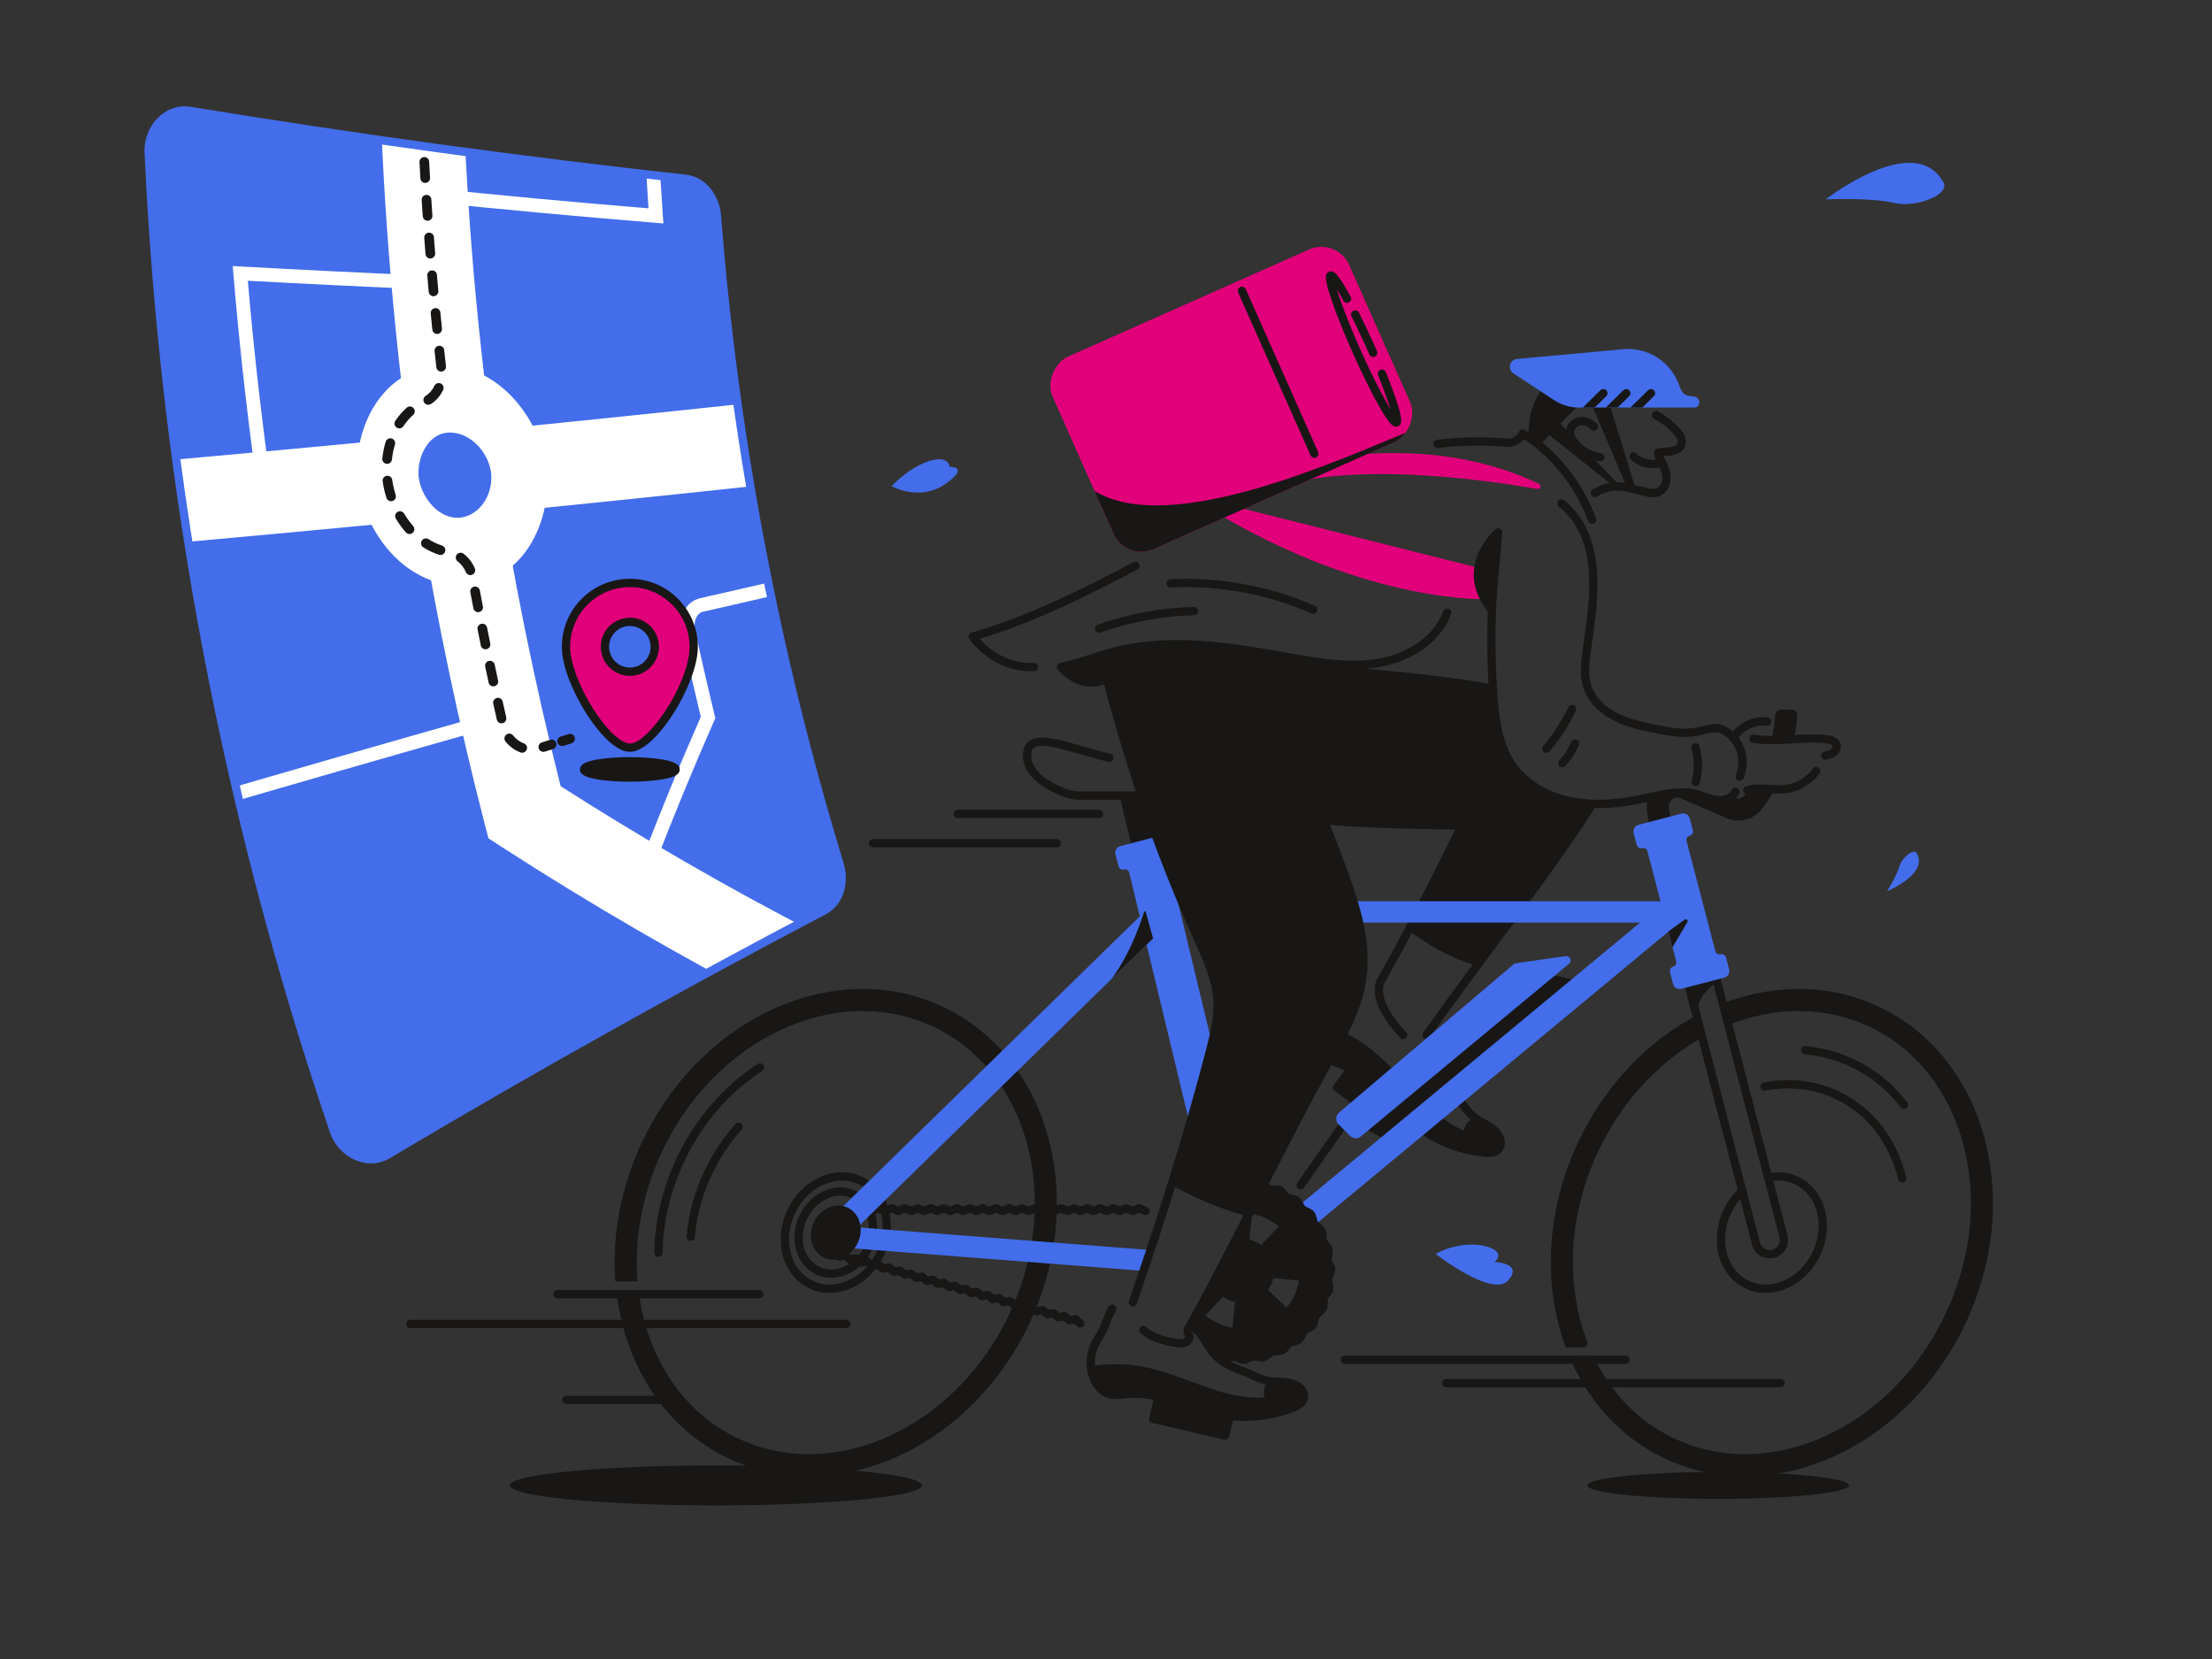 <?xml version="1.0" encoding="UTF-8"?>
<svg xmlns="http://www.w3.org/2000/svg" xmlns:xlink="http://www.w3.org/1999/xlink" id="Export" viewBox="0 0 1600 1200">
  <rect x="0" y="0" width="1600" height="1200" fill="#333333" stroke="none"/>
  <defs>
    <style>
      .cls-1 {
        fill: #181716;
      }

      .cls-2 {
        clip-path: url(#clippath-4);
      }

      .cls-3 {
        fill: #fff;
      }

      .cls-4 {
        fill: none;
      }

      .cls-5 {
        clip-path: url(#clippath-1);
      }

      .cls-6 {
        fill: #436dea;
      }

      .cls-7 {
        clip-path: url(#clippath-3);
      }

      .cls-8 {
        fill: #436dea;
      }

      .cls-9 {
        clip-path: url(#clippath-2);
      }

      .cls-10 {
        clip-path: url(#clippath);
      }

      .cls-11 {
        fill: #e2007a;
      }
    </style>
    <clipPath id="clippath">
      <rect class="cls-11" x="814.45" y="171.46" width="152.34" height="234.71" rx="21.96" ry="21.96" transform="translate(792.9 -642.35) rotate(66.04)"></rect>
    </clipPath>
    <clipPath id="clippath-1">
      <path class="cls-6" d="M1224.51,600.66l-2.25-8.61c-.69-2.64-3.39-4.23-6.03-3.54l-31.01,8.09c-2.64.69-4.23,3.39-3.54,6.03l2.25,8.61c.44,1.69,2.17,2.7,3.86,2.26h0c1.69-.44,3.42.57,3.86,2.26l20.77,79.62c.44,1.69-.57,3.42-2.26,3.86h0c-1.69.44-2.7,2.17-2.26,3.86l2.25,8.61c.69,2.64,3.39,4.23,6.03,3.54l31.01-8.09c2.64-.69,4.23-3.39,3.54-6.03l-2.25-8.61c-.44-1.69-2.17-2.7-3.86-2.26h0c-1.69.44-3.42-.57-3.86-2.26l-20.77-79.62c-.44-1.69.57-3.42,2.26-3.86h0c1.69-.44,2.7-2.17,2.26-3.86Z"></path>
    </clipPath>
    <clipPath id="clippath-2">
      <path class="cls-6" d="M835.36,677.49l-223.1,218.06h-.01c-3.59-4.47-7.89-9.83-11.4-14.21l.02-.02,228.81-223.64,5.68,19.81Z"></path>
    </clipPath>
    <clipPath id="clippath-3">
      <path class="cls-6" d="M1142.05,294.78h83.77c1.34,0,2.55-.82,3.04-2.07h0c1.03-2.62-.68-5.52-3.47-5.88l-3.53-.46c-2.71-.35-5.02-2.14-6.04-4.67l-1.93-4.8c-6.41-15.99-22.57-25.88-39.73-24.31l-76.91,7.03c-1.58.14-3.03.94-3.99,2.2h0c-2.03,2.63-1.39,6.42,1.38,8.24l29.47,19.36c5.33,3.5,11.57,5.37,17.94,5.37Z"></path>
    </clipPath>
    <clipPath id="clippath-4">
      <path class="cls-6" d="M596.74,658.28c-106.92,56.09-212.27,115.02-316.04,176.75-15.88,9.59-34.92-1.77-39.68-18.34C163.66,588.94,118.84,352.09,107.62,111.82c-1.62-17.16,11.96-34.69,30.24-31.55,119.15,19.57,238.76,35.95,358.79,49.13,12.81,2.06,20.9,14.35,21.93,26.62,12.38,159.47,42.1,316.5,88.85,469.47,3.53,11.8.49,26.19-10.68,32.79Z"></path>
    </clipPath>
  </defs>
  <path class="cls-11" d="M1111.99,353.71c-38.01-6.71-149.91-23.09-203.94,5.28l10.47-18.49s103.58-34.37,194.67,9.51c2.05.99,1.04,4.1-1.21,3.7Z"></path>
  <path class="cls-11" d="M884,364.11l194.77,48.98-1.44,20.27s-85.85,4.51-199.21-63.49"></path>
  <path class="cls-1" d="M745.96,485.54c-14.62,0-25.78-5.97-32.68-11.12-6.81-5.08-12.38-11.66-12.67-13.46-.24-1.5.67-2.94,2.13-3.36,41.37-12.08,80.71-31.65,117.07-51,1.46-.78,3.28-.22,4.06,1.24.78,1.46.22,3.28-1.24,4.06-35.4,18.84-73.64,37.9-113.97,50.2,5.23,5.93,18.6,18.22,39.16,17.4,1.68-.02,3.05,1.23,3.11,2.88.06,1.66-1.23,3.05-2.88,3.11-.7.03-1.4.04-2.09.04Z"></path>
  <path class="cls-1" d="M1151.57,379c-1.23,0-2.39-.76-2.82-1.99-8.53-23.8-26.16-46.27-46.41-59.31-2.96,3.55-7.95,5.93-12.29,5.53-16.04-1.47-32.83-1.2-49.92.81-1.63.19-3.14-.98-3.33-2.63-.19-1.65.98-3.14,2.63-3.33,17.51-2.06,34.72-2.33,51.17-.83,2.91.28,6.88-2.14,8.06-4.86.34-.79,1.01-1.4,1.83-1.66.82-.27,1.72-.16,2.46.28,22.42,13.45,42.13,37.96,51.45,63.97.56,1.56-.25,3.28-1.81,3.84-.33.12-.68.18-1.01.18Z"></path>
  <path class="cls-1" d="M1243.53,709.75s-18.04,8.84-15.36,26.23l-10.41-29.26,22.22-7.97,3.54,11Z"></path>
  <g>
    <path class="cls-1" d="M1299.57,523.11c.19-1.74.35-3.5.46-5.3.15-2.47-1.83-4.55-4.3-4.55h-7.4c-2.27,0-4.14,1.77-4.29,4.04-.41,6.12-1.35,11.87-2.63,17.23l16.24.61c.82-3.84,1.47-7.85,1.92-12.03"></path>
    <path class="cls-1" d="M1264.93,571.1c-1.06,1.52-2.07,2.89-3.01,4.11-1.69,2.19-4.29,2.95-6.63,1.94l-4.22-1.82-3.39,3.02-13.21-1.46-14.21-4.27-9.74.35-18.43,4.25c-1.09,3.69-1.3,7.69-.5,11.67l2.84,14.1c.77,3.8,4.1,6.42,7.83,6.42.86,0,1.75-.14,2.63-.44,3.84-1.32,5.97-5.43,5.17-9.41l-2.79-13.84c-.7-3.49.83-6.19,2.51-7.55.97-.79,2.97-1.93,5.54-.83l33.63,14.48c8.98,3.87,19.52,1.05,25.62-6.85,2.87-3.72,6.32-8.67,9.75-14.75l-4.62-.2-14.78,1.06Z"></path>
  </g>
  <g>
    <line class="cls-1" x1="940.75" y1="857.37" x2="992.33" y2="783.81"></line>
    <path class="cls-1" d="M940.75,860.37c-.59,0-1.2-.18-1.72-.54-1.36-.95-1.68-2.82-.73-4.18l51.58-73.56c.95-1.36,2.82-1.69,4.18-.73,1.36.95,1.68,2.82.73,4.18l-51.58,73.56c-.58.83-1.51,1.28-2.46,1.28Z"></path>
  </g>
  <polygon class="cls-1" points="1147.67 283.92 1176.82 352.65 1183.22 354.1 1162.54 286.86 1147.67 283.92"></polygon>
  <g>
    <rect class="cls-11" x="814.45" y="171.46" width="152.34" height="234.71" rx="21.96" ry="21.96" transform="translate(792.9 -642.35) rotate(66.04)"></rect>
    <g class="cls-10">
      <path class="cls-1" d="M1022.34,310.75c-47.65,19.03-174.34,78.61-230.56,44.43l-11.59,44.67,63.48,32.52,150.13-57.71,48.27-48.02-19.72-15.89Z"></path>
    </g>
  </g>
  <path class="cls-1" d="M950.7,331.18c-1.15,0-2.25-.67-2.74-1.78l-52.36-117.83c-.67-1.51,0-3.29,1.52-3.96,1.51-.67,3.29,0,3.96,1.52l52.36,117.83c.67,1.51,0,3.29-1.52,3.96-.4.18-.81.26-1.22.26Z"></path>
  <g>
    <g>
      <path class="cls-1" d="M1057.18,597.16c-18.34-.25-36.7-.58-55.03-1.21-37.82-1.28-76.35-3.89-111.71-17.13l-23.85-107.65c32.67,2.52,66.09,9.81,98.71,13.27,38.93,4.13,74.34,6.24,112.29,13.29.3,5.64,3.76,11.79,4.71,17.36,2.36,13.71,3.18,29.3,12.38,39.73,8.57,9.71,22.42,18.06,34.74,22.05,7.21,2.34,14.86,3.57,22.37,4.65-2.72,5.24-3.97,6.71-7.2,11.65-24.66,37.84-44.71,62.89-74.45,102.82l-.52-.39c-24.36-5.63-49.41-25.28-49.41-25.28h0c12.81-24.14,25.13-48.54,36.96-73.16Z"></path>
      <path class="cls-1" d="M1065.73,823.2c-2.42-.78-4.01-3.56-3.59-6.09.45-2.7,2.95-4.84,5.67-5.14,1.46-.16,2.94.17,4.24.86h0s.44-.78.44-.78c3.25,1.83,6.52,3.64,9.16,6.25,3.38,3.33,5.4,9.09,2.35,12.73-2.49,2.99-6.98,3.06-10.84,2.64-18.01-1.92-35.42-9.06-49.62-20.3-17.43-13.83-30.48-33.9-51.06-42.39-4.68-1.94-9.85-3.34-13.29-7.04-3.32-3.54-4.44-8.67-4.26-13.51.09-2.41.51-4.8,1.22-7.09l1.2.36c10.82,3.8,21.18,9.05,30.37,15.93,13.64,10.22,24.4,23.73,36.28,35.97,11.75,12.12,25.37,23.4,41.72,27.59Z"></path>
    </g>
    <g>
      <path class="cls-1" d="M1076.29,836.87c-1.21,0-2.38-.09-3.43-.2-18.43-1.97-36.6-9.4-51.16-20.93-6.38-5.06-12.2-10.95-17.83-16.65-10.21-10.33-19.85-20.09-32.51-25.32-.91-.38-1.83-.73-2.76-1.09-4.11-1.58-8.35-3.21-11.59-6.69-3.5-3.74-5.3-9.3-5.06-15.67.1-2.62.55-5.25,1.33-7.8.05-.19.11-.38.17-.56l.06-.17c1.5-4.56,4.01-8.85,7.28-12.44,2.71-2.97,5.89-5,8.96-6.97,2.02-1.29,3.92-2.51,5.66-3.96,1.28-1.06,3.17-.89,4.23.38,1.06,1.27.89,3.17-.38,4.23-2.03,1.69-4.18,3.07-6.27,4.41-2.87,1.84-5.58,3.57-7.76,5.96-2.7,2.97-4.77,6.5-6,10.23l-.06.19c-.03.1-.07.2-.09.3-.01.04-.02.08-.04.12-.64,2.08-1,4.2-1.09,6.32-.11,2.75.2,7.88,3.45,11.34,2.3,2.47,5.72,3.79,9.35,5.18.97.37,1.95.75,2.9,1.14,13.78,5.69,24.3,16.34,34.48,26.65,5.51,5.57,11.2,11.34,17.29,16.17,13.68,10.83,30.75,17.82,48.08,19.67,4.26.46,6.95-.06,8.21-1.58,1.79-2.15.33-6.22-2.15-8.68-2.28-2.26-5.18-3.89-8.25-5.62l-.28-.16c-1.57-.89-3.19-1.81-4.78-2.85-3.98-2.62-6.86-6.28-9.64-9.82-1.39-1.77-2.71-3.44-4.13-4.96-5.47-5.88-11.05-12.28-13.89-20.36-.47-1.29-.85-2.74-1.18-4.42-.32-1.63.75-3.2,2.38-3.52,1.63-.31,3.2.75,3.52,2.38.26,1.37.57,2.53.94,3.55,2.46,7.01,7.58,12.87,12.62,18.28,1.6,1.7,3.05,3.56,4.46,5.35,2.61,3.31,5.07,6.44,8.23,8.53,1.41.93,2.94,1.8,4.42,2.64l.27.15c3.28,1.85,6.67,3.76,9.52,6.58,4.46,4.41,6.63,11.89,2.55,16.79-2.62,3.15-6.52,3.91-10.03,3.91Z"></path>
      <path class="cls-1" d="M1014.95,751.6c-.79,0-1.57-.31-2.16-.92-24.59-25.59-17.59-40.61-17.29-41.24.74-1.49,2.54-2.09,4.02-1.36,1.47.73,2.08,2.5,1.38,3.97-.14.32-4.92,12.49,16.21,34.47,1.15,1.19,1.11,3.09-.08,4.24-.58.56-1.33.84-2.08.84Z"></path>
      <path class="cls-1" d="M1065.74,826.2c-.31,0-.62-.05-.92-.15-3.83-1.24-6.31-5.38-5.63-9.44.67-3.96,4.16-7.17,8.3-7.63,2-.22,4.07.18,5.97,1.18,1.54.82,2.88,1.98,3.88,3.37.97,1.35.66,3.22-.69,4.19-1.34.97-3.22.66-4.19-.69-.46-.64-1.08-1.18-1.8-1.56-.84-.44-1.71-.62-2.52-.53-1.46.16-2.82,1.35-3.04,2.66-.18,1.09.57,2.42,1.55,2.74,1.58.51,2.44,2.2,1.93,3.78-.41,1.27-1.59,2.08-2.85,2.08Z"></path>
      <path class="cls-1" d="M1066.21,826.32c-.21,0-.42-.02-.63-.07-.21-.04-.43-.1-.66-.16-18.34-4.72-32.65-17.65-43.06-28.39-3.33-3.44-6.62-7.01-9.79-10.47-8.12-8.84-16.51-17.98-26.13-25.19-8.54-6.4-18.48-11.61-29.56-15.5-1.56-.55-2.39-2.26-1.84-3.82.55-1.56,2.26-2.39,3.82-1.84,11.66,4.09,22.15,9.6,31.17,16.36,10.07,7.54,18.66,16.89,26.96,25.93,3.15,3.43,6.4,6.98,9.68,10.35,9.88,10.19,23.39,22.44,40.31,26.77.05.01.09.02.14.04.08.02.15.04.22.05,1.62.35,2.65,1.94,2.31,3.56-.3,1.41-1.55,2.38-2.93,2.38Z"></path>
      <path class="cls-1" d="M893.27,594.55c-1.38,0-2.62-.95-2.93-2.35l-26.67-120.38c-.21-.93.04-1.9.66-2.62.62-.72,1.54-1.09,2.5-1.02,18.3,1.41,37.07,4.35,55.22,7.18,14.35,2.24,29.19,4.56,43.57,6.09,9.98,1.06,19.93,2.01,29.55,2.93,28.7,2.75,55.8,5.34,84.13,10.61,1.63.3,2.7,1.87,2.4,3.5-.3,1.63-1.87,2.71-3.5,2.4-28.07-5.22-55.05-7.8-83.61-10.53-9.64-.92-19.61-1.88-29.62-2.94-14.54-1.54-29.45-3.87-43.87-6.13-16.69-2.61-33.91-5.3-50.71-6.79l25.79,116.41c.36,1.62-.66,3.22-2.28,3.58-.22.05-.44.07-.65.07Z"></path>
      <path class="cls-1" d="M1031.9,751.6c-.6,0-1.21-.18-1.73-.55-1.35-.96-1.67-2.83-.71-4.18,12.63-17.79,24.8-34.53,38.3-52.67l7.58-10.17c26.76-35.88,49.86-66.87,72.35-101.38.9-1.39,2.76-1.78,4.15-.88,1.39.91,1.78,2.76.88,4.15-22.59,34.67-45.75,65.73-72.57,101.69l-7.58,10.17c-13.47,18.11-25.62,34.81-38.22,52.56-.58.82-1.51,1.26-2.45,1.26Z"></path>
      <path class="cls-1" d="M998.19,713.77c-.5,0-1-.12-1.46-.38-1.45-.81-1.96-2.64-1.15-4.08,7.43-13.29,14.83-26.88,22-40.4,12.69-23.92,25.11-48.49,36.91-73.05,8.26-17.18,16.39-34.72,24.17-52.12.68-1.51,2.45-2.19,3.96-1.52,1.51.68,2.19,2.45,1.52,3.96-7.8,17.46-15.95,35.05-24.24,52.28-11.83,24.62-24.29,49.27-37.02,73.26-7.19,13.55-14.61,27.18-22.07,40.51-.55.98-1.57,1.54-2.62,1.54Z"></path>
      <path class="cls-1" d="M1090.48,600.52h-.03l-5.05-.05c-9.42-.09-18.83-.19-28.25-.32-22.24-.3-39.23-.67-55.09-1.21-35.33-1.2-76.09-3.62-112.66-17.32-1.7-.63-3.43-1.3-5.12-1.99-1.53-.63-2.27-2.38-1.64-3.91s2.38-2.27,3.91-1.64c1.63.67,3.29,1.31,4.95,1.92,35.74,13.39,74.32,15.71,110.77,16.95,15.81.54,32.77.91,54.97,1.2,9.41.13,18.82.22,28.23.32l5.05.05c1.66.02,2.99,1.37,2.97,3.03-.02,1.65-1.36,2.97-3,2.97Z"></path>
      <path class="cls-1" d="M1069.64,698.59c-.22,0-.45-.03-.68-.08-24.72-5.71-49.54-25.02-50.59-25.84-1.3-1.02-1.53-2.91-.51-4.21,1.02-1.3,2.91-1.53,4.21-.51.25.19,24.83,19.31,48.24,24.71,1.61.37,2.62,1.98,2.25,3.6-.32,1.39-1.55,2.33-2.92,2.33Z"></path>
    </g>
  </g>
  <g>
    <rect class="cls-1" x="965.57" y="791.3" width="53.5" height="12.55" transform="translate(669.19 -433.85) rotate(36.51)"></rect>
    <path class="cls-1" d="M1010.09,821.53c-.62,0-1.25-.19-1.78-.59l-43.01-31.83c-1.33-.99-1.61-2.86-.63-4.2l7.47-10.09c.47-.64,1.18-1.07,1.97-1.18.79-.12,1.59.08,2.23.56l43.01,31.83c.64.47,1.06,1.18,1.18,1.97.12.79-.08,1.59-.56,2.23l-7.47,10.09c-.59.79-1.5,1.21-2.41,1.21ZM971.29,786.08l38.18,28.26,3.9-5.26-38.18-28.26-3.9,5.26Z"></path>
  </g>
  <g>
    <g>
      <polygon class="cls-1" points="992.33 815.74 1006.36 823.32 1140.82 712.22 1124.82 708.66 992.33 815.74"></polygon>
      <path class="cls-1" d="M1006.36,826.32c-.49,0-.98-.12-1.42-.36l-14.03-7.58c-.88-.48-1.47-1.36-1.56-2.36-.09-1,.32-1.98,1.1-2.61l132.49-107.08c.71-.58,1.64-.79,2.54-.6l16.01,3.56c1.12.25,2,1.11,2.27,2.23s-.12,2.28-1.01,3.01l-134.47,111.1c-.55.45-1.23.69-1.91.69ZM997.71,815.24l8.29,4.48,128.18-105.91-8.61-1.91-127.86,103.34Z"></path>
    </g>
    <polygon class="cls-1" points="859.94 783.81 809.63 574.9 830.65 570.42 866.76 750.09 859.94 783.81"></polygon>
    <rect class="cls-6" x="949.77" y="651.89" width="258.84" height="15.42"></rect>
    <g>
      <polygon class="cls-6" points="926.62 882.74 1208.61 648.84 1212.66 669.04 939.5 895.62 926.62 882.74"></polygon>
      <path class="cls-6" d="M1094.91,697.44l-126.31,107.29c-2.61,2.22-2.77,6.19-.35,8.61l8.27,8.27c2.14,2.14,5.55,2.3,7.88.37l150.54-124.86c2.45-2.03.69-5.99-2.46-5.54l-35.98,5.16c-.59.08-1.14.33-1.59.72Z"></path>
    </g>
    <path class="cls-1" d="M1277.12,935.18c-5.05,0-10.08-1.07-14.8-3.34-9.39-4.51-16.15-12.98-19.05-23.85-2.85-10.7-1.59-22.47,3.53-33.15,2.7-5.61,6.28-10.58,10.66-14.75,1.2-1.14,3.1-1.1,4.24.1,1.14,1.2,1.1,3.1-.1,4.24-3.85,3.67-7.01,8.05-9.39,13-4.51,9.39-5.62,19.69-3.14,29.01,2.44,9.15,8.06,16.25,15.85,19.98,16.23,7.79,36.95-1.51,46.18-20.73,9.23-19.22,3.53-41.2-12.7-49-5.55-2.67-11.85-3.42-18.21-2.17-1.63.32-3.2-.74-3.52-2.37-.32-1.63.74-3.2,2.37-3.52,7.64-1.49,15.23-.57,21.95,2.66,19.21,9.22,26.17,34.8,15.51,57-8.04,16.75-23.85,26.88-39.39,26.88Z"></path>
    <path class="cls-1" d="M1377.16,802.14c-.9,0-1.79-.4-2.38-1.17-9.66-12.57-21.65-22.36-35.66-29.08-10.58-5.08-21.91-8.19-33.68-9.25-1.65-.15-2.87-1.61-2.72-3.26.15-1.65,1.62-2.86,3.26-2.72,12.49,1.13,24.51,4.43,35.74,9.82,14.86,7.13,27.59,17.51,37.82,30.84,1.01,1.31.76,3.2-.55,4.21-.54.42-1.19.62-1.83.62Z"></path>
    <path class="cls-1" d="M1375.87,855.28c-1.35,0-2.58-.92-2.91-2.29-6.5-26.55-22.47-47.12-44.97-57.92-15.62-7.5-33.31-9.62-51.15-6.14-1.63.32-3.2-.74-3.52-2.37-.32-1.63.74-3.2,2.37-3.52,19.11-3.74,38.1-1.45,54.9,6.62,24.15,11.6,41.27,33.58,48.21,61.9.39,1.61-.59,3.23-2.2,3.63-.24.06-.48.09-.71.09Z"></path>
    <path class="cls-1" d="M476.27,909.16h-.05c-1.66-.03-2.98-1.39-2.95-3.05.37-23.5,6.15-47.54,16.7-69.53,13.37-27.84,33.46-51.02,58.1-67.03,1.39-.9,3.25-.51,4.15.88.9,1.39.51,3.25-.88,4.15-23.72,15.41-43.07,37.75-55.96,64.6-10.18,21.21-15.76,44.39-16.11,67.03-.03,1.64-1.36,2.95-3,2.95Z"></path>
    <path class="cls-1" d="M499.61,897.49c-.09,0-.17,0-.26-.01-1.65-.14-2.87-1.6-2.73-3.25,1.44-16.51,5.91-32.68,13.3-48.08,5.83-12.14,13.25-23.27,22.04-33.06,1.11-1.23,3-1.33,4.24-.23,1.23,1.11,1.33,3,.23,4.24-8.41,9.37-15.51,20.02-21.09,31.65-7.08,14.74-11.36,30.21-12.73,46-.14,1.56-1.45,2.74-2.99,2.74Z"></path>
    <path class="cls-1" d="M600,935.18c-5.05,0-10.08-1.07-14.8-3.34-19.21-9.22-26.17-34.8-15.51-57,5.13-10.68,13.53-19.02,23.66-23.49,10.29-4.54,21.13-4.56,30.52-.05,19.21,9.22,26.17,34.8,15.51,57h0c-8.04,16.75-23.85,26.88-39.39,26.88ZM609.01,853.94c-4.37,0-8.85.97-13.23,2.9-8.82,3.89-16.17,11.21-20.67,20.6-9.23,19.22-3.53,41.2,12.7,49,16.23,7.79,36.95-1.51,46.18-20.73,9.23-19.22,3.53-41.2-12.7-49-3.84-1.85-8-2.77-12.27-2.77ZM636.68,907.01h0,0Z"></path>
    <path class="cls-1" d="M601.22,924.23c-3.81,0-7.59-.81-11.15-2.52-14.44-6.93-19.69-26.09-11.71-42.71,3.83-7.97,10.11-14.21,17.68-17.55,7.74-3.41,15.89-3.42,22.97-.03,7.07,3.4,12.17,9.77,14.34,17.94,2.13,8,1.19,16.8-2.63,24.77-6.01,12.52-17.85,20.09-29.5,20.09ZM607.8,864.9c-3.08,0-6.24.68-9.34,2.05-6.27,2.76-11.49,7.97-14.7,14.65-6.55,13.64-2.56,29.21,8.9,34.7,11.45,5.5,26.1-1.12,32.64-14.76h0c3.21-6.68,4.01-14.01,2.24-20.63-1.72-6.45-5.67-11.45-11.14-14.07-2.7-1.29-5.61-1.94-8.61-1.94Z"></path>
    <path class="cls-1" d="M1280.1,910.23c-2.33,0-4.63-.62-6.7-1.83-3.06-1.79-5.24-4.67-6.14-8.11l-49.75-190.74c-.31-1.17-.14-2.4.48-3.44.61-1.05,1.6-1.79,2.77-2.1l16.92-4.41c2.43-.63,4.91.83,5.54,3.25l49.75,190.74c.9,3.43.4,7.01-1.39,10.07s-4.67,5.24-8.11,6.14c-1.12.29-2.25.44-3.38.44ZM1223.69,709.45l49.38,189.33c.49,1.88,1.69,3.46,3.36,4.45,1.68.98,3.64,1.25,5.52.76,1.88-.49,3.46-1.69,4.45-3.36.98-1.68,1.25-3.64.76-5.52l-49.38-189.33-14.1,3.68Z"></path>
    <g>
      <path class="cls-6" d="M1224.51,600.66l-2.25-8.61c-.69-2.64-3.39-4.23-6.03-3.54l-31.01,8.09c-2.64.69-4.23,3.39-3.54,6.03l2.25,8.61c.44,1.69,2.17,2.7,3.86,2.26h0c1.69-.44,3.42.57,3.86,2.26l20.77,79.62c.44,1.69-.57,3.42-2.26,3.86h0c-1.69.44-2.7,2.17-2.26,3.86l2.25,8.61c.69,2.64,3.39,4.23,6.03,3.54l31.01-8.09c2.64-.69,4.23-3.39,3.54-6.03l-2.25-8.61c-.44-1.69-2.17-2.7-3.86-2.26h0c-1.69.44-3.42-.57-3.86-2.26l-20.77-79.62c-.44-1.69.57-3.42,2.26-3.86h0c1.69-.44,2.7-2.17,2.26-3.86Z"></path>
      <g class="cls-5">
        <path class="cls-1" d="M1206.25,674.12l12.27-8.91c1.2-.87,2.73.52,1.98,1.8l-10.92,18.53c-.66,1.11-2.35.78-2.53-.5l-1.35-9.62c-.07-.5.14-1,.55-1.3Z"></path>
      </g>
    </g>
    <path class="cls-6" d="M887.39,799.29l-20.28,40.81-50.31-208.91c-.37-1.42-1.65-2.36-3.06-2.36-.26,0-.53.03-.8.1-1.69.44-3.42-.57-3.86-2.27l-2.25-8.61c-.69-2.64.89-5.34,3.54-6.03l31-8.09c2.65-.69,5.35.89,6.04,3.54l2.24,8.61c.07.27.1.54.1.8,0,1.41-.94,2.69-2.36,3.06-1.69.44-2.7,2.17-2.26,3.86l42.26,175.49Z"></path>
    <polyline class="cls-4" points="859.94 854.53 867.11 840.1 887.39 799.29 898.49 776.96"></polyline>
    <g>
      <path class="cls-1" d="M962.8,918.12c.04,2.36-2.04,4.65-2.27,7.02-.22,2.35,1.39,4.98.9,7.32-.48,2.29-3.02,4.06-3.78,6.33-.74,2.22.25,5.16-.75,7.34-1,2.17-3.88,3.33-5.08,5.33-1.24,2.06-.93,5.14-2.36,7-1.45,1.89-4.51,2.38-6.14,4.07-1.65,1.71-2.04,4.79-3.85,6.29-1.84,1.51-4.93,1.31-6.91,2.59-1.98,1.3-3.05,4.21-5.17,5.27-2.1,1.07-5.07.18-7.3,1-2.22.82-3.9,3.42-6.2,3.99-2.28.57-4.99-.95-7.34-.64-2.34.3-4.56,2.48-6.93,2.52-2.36.04-4.65-2.04-7.01-2.27-2.35-.22-5,1.4-7.32.9-2.3-.48-4.07-3.02-6.34-3.77-.51-.17-1.06-.25-1.63-.28-3.84-4.95-6.56-11.1-11.08-15.68-.96-.98-2.02-1.96-3.34-2.34-1.01-.29-2.18-.12-2.96.51,14.53-26.14,28.52-53.25,42.41-80.53l-1.88,19.08c2.18.21,4.36.78,6.46,1.75,2.09.96,3.95,2.24,5.53,3.76l17.01-17.75c-3.51-3.36-7.62-6.2-12.27-8.34-3.99-1.84-8.09-3.03-12.23-3.63,2.98-5.86,5.96-11.72,8.94-17.59,1.36.95,2.63,2.22,4.13,2.72,2.22.74,5.16-.25,7.33.75,2.18,1,3.34,3.88,5.34,5.09,2.06,1.23,5.14.92,7,2.35,1.89,1.45,2.38,4.51,4.07,6.14,1.71,1.66,4.79,2.04,6.29,3.85,1.51,1.84,1.3,4.93,2.59,6.91,1.3,1.98,4.21,3.05,5.27,5.17,1.07,2.1.18,5.07,1,7.3.82,2.22,3.42,3.9,3.99,6.2.57,2.29-.95,4.99-.64,7.34.3,2.34,2.47,4.55,2.52,6.93ZM943.04,923.64l-24.47-2.42c-.21,2.18-.78,4.36-1.75,6.46-.96,2.09-2.24,3.95-3.76,5.53l17.75,17.01c3.37-3.51,6.2-7.62,8.34-12.27s3.42-9.48,3.89-14.31ZM894.1,963.79l2.42-24.47c-2.18-.21-4.36-.78-6.45-1.75-2.1-.96-3.96-2.24-5.54-3.76l-17.01,17.75c3.51,3.37,7.62,6.2,12.27,8.34s9.48,3.42,14.31,3.89Z"></path>
      <g>
        <path class="cls-1" d="M899.55,986.55c-1.9,0-3.52-.76-4.94-1.43-.84-.39-1.7-.8-2.29-.86-.57-.06-1.48.18-2.37.41-1.57.4-3.36.86-5.29.44-1.89-.39-3.32-1.51-4.59-2.5-.73-.57-1.49-1.17-2.06-1.35-.21-.07-.49-.11-.85-.13-.87-.05-1.68-.47-2.21-1.16-1.64-2.11-3.07-4.4-4.45-6.62-2.02-3.23-3.92-6.29-6.39-8.79-.7-.71-1.42-1.39-2.03-1.56-.12-.04-.26-.02-.31,0-1.29,1.04-3.15.82-4.19-.47-1.04-1.29-.81-3.2.48-4.24,1.51-1.22,3.69-1.63,5.67-1.06,1.96.56,3.39,1.83,4.66,3.12,2.93,2.97,5.1,6.45,7.2,9.82,1.13,1.81,2.21,3.54,3.37,5.15.33.07.64.15.94.25,1.55.51,2.78,1.47,3.86,2.32.79.61,1.6,1.25,2.14,1.36.57.12,1.58-.13,2.56-.38,1.32-.34,2.81-.71,4.42-.57,1.63.16,3.03.82,4.27,1.4.9.42,1.83.86,2.39.86,0,0,.01,0,.02,0,.56,0,1.49-.49,2.38-.95,1.22-.63,2.6-1.34,4.22-1.55,1.6-.21,3.12.12,4.47.41.98.21,1.99.43,2.53.3.56-.14,1.36-.81,2.13-1.45,1.05-.88,2.24-1.88,3.76-2.44,1.53-.56,3.08-.58,4.45-.59,1,0,2.04-.02,2.53-.27.53-.27,1.16-1.1,1.78-1.9.82-1.08,1.76-2.31,3.11-3.2,1.37-.89,2.87-1.24,4.2-1.56.99-.23,2.01-.48,2.45-.84.42-.34.84-1.29,1.25-2.2.56-1.25,1.21-2.67,2.34-3.85,1.12-1.16,2.5-1.84,3.72-2.45.91-.45,1.84-.91,2.19-1.37.34-.44.54-1.45.74-2.42.27-1.35.58-2.88,1.43-4.3.83-1.38,2.03-2.35,3.08-3.21.79-.64,1.6-1.3,1.84-1.83.24-.53.22-1.58.19-2.59-.03-1.36-.07-2.91.44-4.44.52-1.55,1.48-2.78,2.33-3.86.62-.79,1.25-1.6,1.36-2.13.12-.57-.14-1.58-.39-2.56-.33-1.32-.71-2.81-.56-4.42.16-1.63.82-3.04,1.4-4.28.43-.91.87-1.85.86-2.41-.01-.56-.49-1.49-.95-2.38-.63-1.22-1.34-2.6-1.55-4.22-.21-1.6.12-3.12.41-4.46.21-.98.43-1.99.3-2.53-.14-.56-.81-1.35-1.45-2.12-.88-1.05-1.88-2.24-2.44-3.76-.56-1.53-.58-3.08-.59-4.45,0-1-.02-2.04-.27-2.53-.27-.53-1.1-1.16-1.9-1.78-1.08-.82-2.31-1.76-3.2-3.11-.89-1.37-1.25-2.88-1.56-4.21-.23-.98-.47-2-.84-2.44-.34-.41-1.28-.84-2.19-1.25-1.26-.57-2.69-1.21-3.87-2.36-1.15-1.11-1.84-2.5-2.44-3.72-.45-.91-.91-1.84-1.37-2.19-.44-.34-1.45-.54-2.43-.74-1.35-.27-2.87-.58-4.28-1.42-1.39-.84-2.36-2.03-3.21-3.09-.64-.79-1.31-1.61-1.84-1.85-.53-.24-1.58-.22-2.59-.19-1.36.04-2.91.07-4.44-.44-1.55-.52-2.78-1.48-3.86-2.32-.34-.27-.69-.54-1.04-.79-1.36-.95-1.69-2.82-.74-4.18.95-1.36,2.82-1.69,4.18-.74.44.31.87.64,1.3.98.76.6,1.49,1.16,2.06,1.35.53.18,1.48.15,2.39.13,1.62-.04,3.45-.09,5.25.74,1.8.83,2.96,2.26,3.99,3.52.57.71,1.17,1.44,1.65,1.73.51.3,1.45.49,2.37.68,1.58.32,3.36.68,4.91,1.86,1.56,1.2,2.38,2.84,3.09,4.3.4.82.82,1.67,1.23,2.06.43.42,1.31.81,2.16,1.2,1.46.66,3.12,1.4,4.36,2.9,1.25,1.53,1.67,3.31,2.05,4.88.21.9.43,1.82.75,2.31.32.48,1.08,1.06,1.81,1.62,1.29.98,2.75,2.09,3.63,3.85.88,1.73.9,3.56.91,5.18,0,.92.02,1.88.22,2.43.2.54.81,1.27,1.41,1.98,1.04,1.23,2.21,2.63,2.68,4.53.47,1.89.08,3.68-.26,5.25-.2.9-.4,1.84-.32,2.42.07.58.51,1.43.93,2.25.74,1.43,1.57,3.05,1.61,5.01.03,1.96-.74,3.62-1.42,5.07-.39.84-.8,1.71-.86,2.3-.05.57.18,1.49.41,2.37.4,1.57.85,3.34.44,5.27-.4,1.9-1.52,3.33-2.51,4.6-.58.73-1.17,1.49-1.36,2.07-.18.53-.15,1.47-.13,2.39.04,1.62.09,3.45-.74,5.25-.83,1.8-2.25,2.96-3.51,3.98-.71.57-1.44,1.17-1.72,1.65-.32.53-.51,1.48-.69,2.39-.32,1.57-.68,3.35-1.86,4.89-1.2,1.56-2.84,2.38-4.3,3.09-.82.4-1.67.82-2.06,1.23-.41.43-.81,1.3-1.19,2.15-.66,1.46-1.41,3.13-2.91,4.37-1.53,1.26-3.31,1.68-4.89,2.05-.89.21-1.82.43-2.31.75-.47.31-1.05,1.07-1.61,1.8-.98,1.29-2.09,2.75-3.85,3.63-1.73.88-3.56.9-5.18.91-.92,0-1.88.02-2.43.22-.54.2-1.27.81-1.98,1.41-1.23,1.04-2.63,2.21-4.54,2.68-1.89.47-3.67.09-5.24-.26-.91-.2-1.84-.4-2.42-.32-.58.07-1.43.51-2.24.93-1.44.74-3.06,1.58-5.03,1.61-.04,0-.08,0-.12,0Z"></path>
        <path class="cls-1" d="M929.47,889.92c-.75,0-1.49-.28-2.07-.83-3.35-3.21-7.21-5.83-11.45-7.78-3.64-1.68-7.47-2.82-11.41-3.39-1.64-.24-2.78-1.76-2.54-3.4.24-1.64,1.76-2.78,3.4-2.54,4.5.65,8.9,1.96,13.06,3.87,4.85,2.23,9.25,5.23,13.09,8.9,1.2,1.15,1.24,3.04.09,4.24-.59.62-1.38.93-2.17.93Z"></path>
        <path class="cls-1" d="M912.46,907.67c-.75,0-1.5-.28-2.08-.84-1.37-1.32-2.95-2.39-4.7-3.2-1.75-.81-3.59-1.31-5.5-1.49-1.65-.16-2.86-1.62-2.7-3.27.16-1.65,1.64-2.87,3.27-2.7,2.58.25,5.08.93,7.43,2.01,2.36,1.08,4.5,2.54,6.35,4.32,1.19,1.15,1.23,3.05.08,4.24-.59.61-1.38.92-2.16.92Z"></path>
        <path class="cls-1" d="M900.47,902.17c-.1,0-.2,0-.3-.01-1.65-.16-2.85-1.63-2.69-3.28l1.88-19.08c.16-1.65,1.64-2.86,3.28-2.69,1.65.16,2.85,1.63,2.69,3.28l-1.88,19.08c-.15,1.55-1.46,2.71-2.98,2.71Z"></path>
        <path class="cls-1" d="M912.46,907.67c-.75,0-1.49-.28-2.08-.83-1.2-1.15-1.24-3.05-.09-4.24l17.01-17.75c1.15-1.2,3.05-1.24,4.24-.09,1.2,1.15,1.24,3.05.09,4.24l-17.01,17.75c-.59.62-1.38.92-2.17.92Z"></path>
        <path class="cls-1" d="M894.1,966.79c-.1,0-.2,0-.29-.01-5.26-.51-10.4-1.91-15.27-4.15-4.87-2.24-9.28-5.24-13.09-8.9-1.2-1.15-1.23-3.05-.09-4.24,1.15-1.2,3.05-1.23,4.24-.09,3.33,3.2,7.19,5.82,11.45,7.78,4.26,1.96,8.75,3.18,13.34,3.63,1.65.16,2.86,1.63,2.7,3.28-.15,1.55-1.46,2.71-2.98,2.71Z"></path>
        <path class="cls-1" d="M896.52,942.32c-.1,0-.19,0-.29-.01-2.58-.25-5.08-.93-7.42-2.01-2.35-1.08-4.5-2.53-6.36-4.32-1.19-1.15-1.23-3.05-.08-4.24,1.15-1.2,3.05-1.23,4.24-.08,1.37,1.32,2.95,2.39,4.71,3.19,1.74.81,3.59,1.31,5.49,1.49,1.65.16,2.86,1.62,2.7,3.27-.15,1.55-1.46,2.71-2.98,2.71Z"></path>
        <path class="cls-1" d="M894.1,966.79c-.1,0-.2,0-.3-.01-1.65-.16-2.85-1.63-2.69-3.28l2.42-24.47c.16-1.65,1.64-2.85,3.28-2.69,1.65.16,2.85,1.63,2.69,3.28l-2.42,24.47c-.15,1.55-1.46,2.71-2.98,2.71Z"></path>
        <path class="cls-1" d="M867.52,954.56c-.75,0-1.49-.28-2.08-.83-1.2-1.15-1.24-3.05-.09-4.24l17.01-17.75c1.15-1.2,3.04-1.24,4.24-.09,1.2,1.15,1.24,3.05.09,4.24l-17.01,17.75c-.59.61-1.38.92-2.17.92Z"></path>
        <path class="cls-1" d="M930.81,953.21c-.75,0-1.5-.28-2.08-.84-1.19-1.15-1.23-3.05-.09-4.24,3.2-3.33,5.82-7.18,7.78-11.45,1.96-4.26,3.18-8.75,3.63-13.35.16-1.65,1.64-2.84,3.28-2.7,1.65.16,2.86,1.63,2.7,3.28-.51,5.26-1.91,10.4-4.15,15.27-2.24,4.87-5.24,9.28-8.9,13.09-.59.61-1.38.92-2.16.92Z"></path>
        <path class="cls-1" d="M913.06,936.21c-.75,0-1.5-.28-2.08-.84-1.19-1.15-1.23-3.05-.08-4.24,1.32-1.37,2.39-2.95,3.2-4.7.81-1.75,1.31-3.59,1.49-5.5.16-1.65,1.64-2.87,3.27-2.7,1.65.16,2.86,1.62,2.7,3.27-.25,2.58-.93,5.08-2.01,7.43-1.08,2.36-2.54,4.5-4.32,6.35-.59.61-1.38.92-2.16.92Z"></path>
        <path class="cls-1" d="M943.04,926.63c-.1,0-.2,0-.3-.01l-24.47-2.42c-1.65-.16-2.85-1.63-2.69-3.28.16-1.65,1.64-2.84,3.28-2.69l24.47,2.42c1.65.16,2.85,1.63,2.69,3.28-.15,1.55-1.46,2.71-2.98,2.71Z"></path>
        <path class="cls-1" d="M930.81,953.21c-.75,0-1.49-.28-2.08-.83l-17.75-17.01c-1.2-1.15-1.24-3.05-.09-4.24,1.15-1.2,3.05-1.24,4.24-.09l17.75,17.01c1.2,1.15,1.24,3.05.09,4.24-.59.62-1.38.92-2.17.92Z"></path>
        <path class="cls-1" d="M859.94,963.62c-.49,0-.99-.12-1.45-.38-1.45-.8-1.97-2.63-1.17-4.08,14.7-26.45,29.05-54.29,42.36-80.43.46-.88.9-1.75,1.34-2.62.43-.84.85-1.68,1.29-2.52,2.97-5.85,5.95-11.71,8.93-17.58.75-1.48,2.56-2.07,4.03-1.32,1.48.75,2.07,2.56,1.32,4.03-2.98,5.87-5.96,11.73-8.94,17.59-.43.84-.86,1.67-1.28,2.5-.45.88-.89,1.76-1.35,2.64-13.33,26.18-27.7,54.08-42.45,80.61-.55.99-1.57,1.54-2.62,1.54Z"></path>
      </g>
    </g>
    <g>
      <path class="cls-1" d="M924.24,1000.45l.04-.91c3.74.16,7.47.29,11.01,1.43,4.52,1.44,8.92,5.64,7.87,10.28-.86,3.78-4.84,5.89-8.47,7.27-16.91,6.44-35.68,7.99-53.42,4.4-21.81-4.41-42.55-16.38-64.73-14.63-5.05.4-10.3,1.49-15.05-.24-4.55-1.66-7.88-5.71-9.91-10.11-1.02-2.2-1.73-4.53-2.14-6.9l1.23-.2c11.38-1.51,22.99-1.53,34.29.44,16.8,2.92,32.51,10.08,48.65,15.6,15.98,5.47,33.22,9.36,49.69,5.68-2.5.4-5.19-1.36-5.96-3.8-.82-2.62.44-5.65,2.72-7.15,1.23-.81,2.7-1.18,4.18-1.16Z"></path>
      <g>
        <path class="cls-1" d="M900.18,1027.79c-6.57,0-13.12-.64-19.51-1.93-7.98-1.61-15.86-4.23-23.47-6.76-13.78-4.57-26.79-8.89-40.42-7.82-.96.08-1.92.18-2.89.28-4.4.46-8.95.94-13.43-.69-4.83-1.76-8.95-5.91-11.61-11.67-1.11-2.39-1.91-4.97-2.37-7.65-.04-.24-.09-.51-.13-.78-.73-4.64-.43-9.61.86-14.29,1.07-3.89,2.99-7.15,4.84-10.3,1.21-2.05,2.35-4,3.24-6.06.29-.68.66-1.61,1.09-2.7,1.32-3.36,3.13-7.95,5.43-12.18.79-1.46,2.61-1.99,4.07-1.2,1.46.79,1.99,2.61,1.2,4.07-2.12,3.9-3.85,8.3-5.12,11.51-.46,1.16-.84,2.14-1.16,2.87-1.04,2.41-2.33,4.6-3.57,6.72-1.73,2.95-3.37,5.73-4.23,8.86-1.07,3.87-1.31,7.96-.71,11.83.03.24.07.42.1.6.38,2.19,1.02,4.25,1.91,6.18,1.15,2.5,3.75,6.92,8.22,8.55,3.17,1.16,6.85.77,10.74.36,1.02-.11,2.03-.21,3.04-.29,14.85-1.17,29.05,3.55,42.79,8.11,7.45,2.47,15.14,5.03,22.77,6.57,17.08,3.46,35.46,1.94,51.76-4.26,4.01-1.53,6.17-3.2,6.61-5.13.62-2.73-2.53-5.7-5.86-6.76-3.06-.99-6.39-1.13-9.91-1.28h-.32c-1.86-.09-3.69-.17-5.55-.38-4.73-.54-8.95-2.49-13.03-4.38-2.05-.95-3.98-1.85-5.94-2.56-7.19-2.61-15.37-5.89-21.61-11.84-1.04-.98-2.05-2.11-3.08-3.43-1.63-2.1-3.06-4.4-4.45-6.62-2.02-3.23-3.92-6.29-6.39-8.79-.63-.65-1.29-1.27-1.87-1.5.08.23.17.49.25.69.35.94.78,2.11.79,3.44.03,1.79-.72,3.56-2.13,4.95-.86.84-1.87,1.49-2.95,1.88-2.22.83-4.53.71-6.68.46-5.35-.63-18.64-2.89-26.55-10.15-1.22-1.12-1.3-3.02-.18-4.24,1.12-1.22,3.02-1.3,4.24-.18,4.59,4.22,13.27,7.44,23.2,8.61,1.62.19,2.91.24,3.9-.13.3-.11.58-.29.81-.52.21-.21.34-.44.34-.58,0-.32-.24-.94-.42-1.45-.51-1.39-1.29-3.49-.26-5.7.38-.76.87-1.37,1.46-1.85,1.51-1.22,3.69-1.62,5.67-1.06,1.96.56,3.39,1.83,4.66,3.12,2.93,2.97,5.1,6.45,7.2,9.82,1.36,2.19,2.65,4.25,4.1,6.12.82,1.06,1.64,1.98,2.45,2.74,5.42,5.16,12.62,8.04,19.53,10.56,2.21.8,4.35,1.79,6.42,2.75,3.81,1.77,7.42,3.44,11.18,3.86,1.66.19,3.37.26,5.12.33h.33c3.76.17,7.66.34,11.48,1.57,5.87,1.87,11.34,7.35,9.88,13.8-1.22,5.38-6.48,7.95-10.33,9.41-11.25,4.28-23.44,6.47-35.57,6.47Z"></path>
        <path class="cls-1" d="M922.61,1015.61c-3.54,0-7.03-2.48-8.13-5.95-1.2-3.83.45-8.27,3.93-10.56,1.69-1.11,3.68-1.66,5.87-1.65,1.74.03,3.46.46,4.98,1.25,1.47.76,2.05,2.57,1.28,4.04-.76,1.47-2.57,2.05-4.04,1.28-.7-.36-1.5-.56-2.31-.57-.94-.03-1.8.22-2.48.67-1.23.81-1.9,2.49-1.51,3.75.33,1.03,1.63,1.9,2.62,1.73,1.63-.26,3.17.85,3.44,2.49.26,1.64-.85,3.17-2.49,3.44-.39.06-.78.09-1.17.09Z"></path>
        <path class="cls-1" d="M909.61,1017.01c-13.53,0-26.48-3.7-36.97-7.29-4.55-1.55-9.12-3.26-13.54-4.91-11.22-4.19-22.82-8.52-34.66-10.57-10.49-1.83-21.72-1.97-33.38-.42-1.64.22-3.15-.94-3.37-2.58s.94-3.15,2.58-3.37c12.27-1.63,24.11-1.47,35.2.46,12.38,2.15,24.25,6.58,35.72,10.86,4.38,1.63,8.91,3.33,13.38,4.85,13.44,4.6,31.05,9.39,48.06,5.59l.36-.08c1.59-.42,3.24.53,3.67,2.13.43,1.6-.53,3.24-2.13,3.67-.13.04-.27.07-.42.1l-.15.03c-4.81,1.07-9.63,1.53-14.38,1.53Z"></path>
      </g>
    </g>
    <g>
      <rect class="cls-1" x="834.84" y="1019.98" width="53.5" height="12.55" transform="translate(255 -168.56) rotate(13.1)"></rect>
      <path class="cls-1" d="M886.22,1041.43c-.23,0-.46-.03-.68-.08l-52.11-12.13c-1.61-.38-2.62-1.99-2.24-3.6l2.84-12.22c.18-.78.66-1.45,1.34-1.87.68-.42,1.49-.56,2.26-.38l52.11,12.13c1.61.38,2.62,1.99,2.24,3.6l-2.84,12.22c-.18.78-.66,1.45-1.34,1.87-.48.3-1.03.45-1.58.45ZM837.71,1024.07l46.27,10.77,1.48-6.38-46.27-10.77-1.48,6.38Z"></path>
    </g>
    <path class="cls-1" d="M842.54,578.49h-61.55c-3.73,0-7.38-.63-10.84-1.88-9.69-3.5-32.01-13.63-30.11-32.25.39-3.83,1.97-6.71,4.7-8.55,7.35-4.97,21.1-1,38.51,4.03,6.45,1.86,13.12,3.79,19.83,5.34,1.61.38,2.62,1.99,2.25,3.6s-1.99,2.62-3.6,2.25c-6.86-1.59-13.61-3.54-20.14-5.42-14.64-4.22-28.46-8.21-33.49-4.82-.76.52-1.81,1.51-2.09,4.19-1.47,14.41,17.82,22.98,26.18,25.99,2.81,1.01,5.77,1.53,8.81,1.53h59.94c1.82-3,4.39-8.72,2.42-12.56-1.89-3.7-7.96-5.66-17.54-5.66-1.66,0-3-1.34-3-3s1.34-3,3-3c12.17,0,19.87,3.01,22.89,8.95,4.42,8.67-3.4,19.58-3.73,20.04-.56.78-1.47,1.24-2.43,1.24Z"></path>
    <path class="cls-1" d="M828.72,878.96c-.39,0-.79-.08-1.17-.24l-3.54-1.5-3.54,1.5c-.75.32-1.6.32-2.35,0l-3.54-1.5-3.54,1.5c-.75.32-1.6.32-2.35,0l-3.53-1.5-3.53,1.5c-.75.32-1.6.32-2.35,0l-3.54-1.5-3.53,1.5c-.75.32-1.6.32-2.35,0l-3.53-1.5-3.53,1.5c-.75.32-1.6.32-2.35,0l-3.53-1.5-3.54,1.5c-.75.32-1.6.32-2.35,0l-3.54-1.5-3.53,1.5c-.75.32-1.6.32-2.35,0l-3.53-1.5-3.53,1.5c-.75.32-1.6.32-2.35,0l-3.54-1.5-3.54,1.5c-.75.32-1.6.32-2.35,0l-3.53-1.5-3.54,1.5c-.75.32-1.6.32-2.35,0l-3.54-1.5-3.54,1.5c-.75.32-1.6.32-2.35,0l-3.54-1.5-3.54,1.5c-.75.32-1.6.32-2.35,0l-3.54-1.5-3.54,1.5c-.75.32-1.6.32-2.35,0l-3.54-1.5-3.54,1.5c-.75.32-1.6.32-2.34,0l-3.54-1.5-3.54,1.5c-.75.32-1.6.32-2.34,0l-3.54-1.5-3.54,1.5c-.75.32-1.6.32-2.34,0l-3.54-1.5-3.54,1.5c-.75.32-1.6.32-2.35,0l-3.54-1.5-3.54,1.5c-.75.32-1.6.32-2.35,0l-3.54-1.5-3.54,1.5c-.75.32-1.6.32-2.34,0l-3.54-1.5-3.54,1.5c-.75.32-1.59.32-2.34,0l-3.54-1.5-3.54,1.5c-.75.32-1.6.32-2.34,0l-3.54-1.5-3.55,1.5c-.75.32-1.59.32-2.34,0l-3.55-1.5-3.55,1.5c-1.52.64-3.29-.07-3.93-1.59-.65-1.53.07-3.29,1.59-3.93l4.72-2c.75-.32,1.59-.32,2.34,0l3.55,1.5,3.55-1.5c.75-.32,1.59-.32,2.34,0l3.54,1.5,3.54-1.5c.75-.32,1.6-.32,2.34,0l3.54,1.5,3.54-1.5c.75-.32,1.59-.32,2.34,0l3.54,1.5,3.54-1.5c.75-.32,1.6-.32,2.35,0l3.54,1.5,3.54-1.5c.75-.32,1.6-.32,2.35,0l3.54,1.5,3.54-1.5c.75-.32,1.6-.32,2.34,0l3.54,1.5,3.54-1.5c.75-.32,1.6-.32,2.34,0l3.54,1.5,3.54-1.5c.75-.32,1.6-.32,2.34,0l3.54,1.5,3.54-1.5c.75-.32,1.6-.32,2.35,0l3.54,1.5,3.54-1.5c.75-.32,1.6-.32,2.35,0l3.54,1.5,3.54-1.5c.75-.32,1.6-.32,2.35,0l3.54,1.5,3.54-1.5c.75-.32,1.6-.32,2.35,0l3.54,1.5,3.54-1.5c.75-.32,1.6-.32,2.35,0l3.53,1.5,3.53-1.5c.75-.32,1.6-.32,2.35,0l3.54,1.5,3.54-1.5c.75-.32,1.6-.32,2.35,0l3.53,1.5,3.53-1.5c.75-.32,1.6-.32,2.35,0l3.54,1.5,3.54-1.5c.75-.32,1.6-.32,2.35,0l3.53,1.5,3.53-1.5c.75-.32,1.6-.32,2.35,0l3.53,1.5,3.53-1.5c.75-.32,1.6-.32,2.35,0l3.54,1.5,3.53-1.5c.75-.32,1.6-.32,2.35,0l3.53,1.5,3.54-1.5c.75-.32,1.6-.32,2.35,0l3.54,1.5,3.54-1.5c.75-.32,1.6-.32,2.35,0l4.71,2c1.53.65,2.24,2.41,1.59,3.93-.48,1.14-1.59,1.83-2.76,1.83Z"></path>
    <path class="cls-1" d="M781.39,960.26c-.71,0-1.42-.25-1.99-.75l-2.33-2.06-3.06.56c-.91.16-1.84-.09-2.53-.7l-2.33-2.06-3.06.56c-.91.17-1.84-.09-2.53-.7l-2.33-2.06-3.06.56c-.9.16-1.84-.09-2.53-.7l-2.33-2.06-3.06.56c-.91.16-1.84-.09-2.53-.7l-2.33-2.06-3.06.56c-.91.17-1.84-.09-2.53-.7l-2.33-2.06-3.07.56c-.91.16-1.84-.09-2.53-.7l-2.33-2.06-3.06.56c-.9.17-1.84-.09-2.53-.7l-2.33-2.06-3.06.56c-.9.17-1.84-.09-2.53-.7l-2.34-2.06-3.06.56c-.9.16-1.84-.09-2.53-.7l-2.33-2.06-3.06.56c-.9.16-1.84-.09-2.53-.7l-2.34-2.06-3.06.56c-.9.16-1.84-.09-2.53-.7l-2.34-2.06-3.07.56c-.91.16-1.84-.09-2.53-.7l-2.34-2.06-3.07.56c-.91.17-1.84-.09-2.53-.7l-2.34-2.06-3.07.56c-.91.16-1.84-.09-2.53-.7l-2.34-2.06-3.07.56c-.9.16-1.84-.09-2.53-.7l-2.34-2.06-3.07.56c-.91.16-1.84-.09-2.53-.7l-2.33-2.06-3.07.56c-.91.16-1.84-.09-2.53-.7l-2.33-2.06-3.07.56c-.91.16-1.84-.09-2.53-.7l-2.34-2.06-3.07.56c-.9.16-1.83-.09-2.53-.7l-2.34-2.07-3.07.56c-.9.16-1.83-.09-2.53-.7l-2.34-2.07-3.07.56c-.9.17-1.84-.09-2.53-.7l-2.34-2.07-3.07.56c-.91.17-1.83-.09-2.52-.7l-2.35-2.07-3.08.56c-1.63.3-3.19-.78-3.49-2.41-.3-1.63.78-3.19,2.41-3.49l4.51-.82c.9-.17,1.83.09,2.52.7l2.35,2.07,3.07-.56c.91-.17,1.84.09,2.52.7l2.34,2.07,3.07-.56c.91-.16,1.84.09,2.53.7l2.34,2.07,3.07-.56c.91-.16,1.84.09,2.53.7l2.34,2.07,3.07-.56c.91-.17,1.84.09,2.53.7l2.34,2.06,3.07-.56c.9-.17,1.84.09,2.53.7l2.33,2.06,3.07-.56c.91-.16,1.84.09,2.53.7l2.33,2.06,3.07-.56c.91-.16,1.84.09,2.53.7l2.34,2.06,3.07-.56c.91-.17,1.84.09,2.53.7l2.34,2.06,3.07-.56c.91-.16,1.84.09,2.53.7l2.34,2.06,3.07-.56c.91-.17,1.84.09,2.53.7l2.34,2.06,3.07-.56c.91-.16,1.84.09,2.53.7l2.34,2.06,3.06-.56c.91-.16,1.84.09,2.53.7l2.34,2.06,3.07-.56c.9-.16,1.84.09,2.53.7l2.33,2.06,3.06-.56c.91-.16,1.84.09,2.53.7l2.34,2.06,3.06-.56c.91-.16,1.84.09,2.53.7l2.33,2.06,3.06-.56c.91-.17,1.84.09,2.53.7l2.33,2.06,3.07-.56c.9-.16,1.84.09,2.53.7l2.33,2.06,3.06-.56c.91-.17,1.84.09,2.53.7l2.33,2.06,3.06-.56c.91-.17,1.84.09,2.53.7l2.33,2.06,3.06-.56c.9-.17,1.84.09,2.53.7l2.33,2.06,3.06-.56c.91-.17,1.84.09,2.53.7l2.33,2.06,3.06-.56c.91-.17,1.84.09,2.53.7l3.42,3.03c1.24,1.1,1.36,2.99.26,4.23-.59.67-1.42,1.01-2.25,1.01Z"></path>
    <g>
      <path class="cls-1" d="M1143.19,955.37c-10.58-39.74-5.8-83.72,13.45-123.81,14.59-30.4,36.32-55.94,62.83-73.85,4.11-2.78,8.3-5.32,12.54-7.67l-3.18-16.45c-35.48,18.32-66.76,49.73-86.6,91.06-24.27,50.56-26.27,105.2-9.7,149.94h12.9c2.04,0,3.44-2.04,2.71-3.95-1.88-4.92-3.53-10-4.93-15.26Z"></path>
      <path class="cls-1" d="M1359.9,728.59c-18.75-9-38.69-13.26-58.79-13.26-18.18,0-36.47,3.5-54.07,10.13l3.55,15.77c16.51-6.51,33.58-9.89,50.53-9.89h0c18.26,0,35.7,3.93,51.85,11.68,32.96,15.83,56.81,45.93,67.15,84.77,10.58,39.74,5.8,83.72-13.45,123.81-14.59,30.4-36.32,55.94-62.83,73.86-25.52,17.25-53.76,26.37-81.65,26.37-18.26,0-35.71-3.93-51.86-11.68-25.4-12.2-45.38-32.88-57.95-59.49h-17.48c13.41,32.17,36.73,58.66,68.5,73.92,18.75,9,38.69,13.26,58.79,13.26,62.45,0,126.21-41.19,158.9-109.3,43.21-90.01,15.81-192.95-61.2-229.93Z"></path>
    </g>
    <g>
      <path class="cls-4" d="M475.11,933.5h-13.26c.91,7.39,2.31,14.7,4.22,21.86,10.34,38.84,34.18,68.94,67.15,84.77,16.15,7.75,33.6,11.68,51.86,11.68,27.9,0,56.13-9.12,81.65-26.37,26.51-17.92,48.23-43.46,62.83-73.86,19.25-40.1,24.03-84.07,13.45-123.81-10.34-38.84-34.18-68.94-67.15-84.77-16.15-7.75-33.59-11.68-51.85-11.68h0c-27.9,0-56.14,9.12-81.66,26.37-26.51,17.92-48.23,43.45-62.83,73.85-14.76,30.74-21,63.75-18.35,95.39h13.94v6.56Z"></path>
      <path class="cls-1" d="M682.78,728.59c-18.75-9-38.69-13.26-58.79-13.26-62.45,0-126.21,41.19-158.9,109.3-16.17,33.67-22.45,69.16-19.95,102.32h16.03c-2.65-31.64,3.59-64.65,18.35-95.39,14.59-30.4,36.32-55.94,62.83-73.85,25.52-17.25,53.76-26.37,81.66-26.37h0c18.26,0,35.7,3.93,51.85,11.68,32.96,15.83,56.81,45.93,67.15,84.77,10.58,39.74,5.8,83.72-13.45,123.81-14.59,30.4-36.32,55.94-62.83,73.86-25.52,17.25-53.76,26.37-81.65,26.37-18.26,0-35.71-3.93-51.86-11.68-32.96-15.83-56.81-45.93-67.15-84.77-1.91-7.17-3.31-14.47-4.22-21.86h-16.08c5.88,52.76,34.23,98.83,80.53,121.05,18.75,9,38.69,13.26,58.79,13.26,62.45,0,126.21-41.19,158.9-109.3,43.21-90.01,15.81-192.95-61.2-229.93Z"></path>
    </g>
    <g>
      <g>
        <path class="cls-6" d="M835.36,677.49l-223.1,218.06h-.01c-3.59-4.47-7.89-9.83-11.4-14.21l.02-.02,228.81-223.64,5.68,19.81Z"></path>
        <g class="cls-9">
          <path class="cls-1" d="M828.15,657.6s-9.18,33.05-27.85,55.32l36.5-24.29-8.65-31.03Z"></path>
        </g>
      </g>
      <path class="cls-6" d="M615.8,899.97l1.55,1.93c-.46-.57-.98-1.22-1.55-1.93Z"></path>
    </g>
    <g>
      <polygon class="cls-6" points="599.57 886.17 598.38 901.54 827.17 919.27 832.3 904.21 599.57 886.17"></polygon>
      <line class="cls-6" x1="832.3" y1="904.21" x2="827.17" y2="919.27"></line>
    </g>
    <g>
      <ellipse class="cls-1" cx="604.54" cy="891.57" rx="17.01" ry="14.55" transform="translate(-460.85 1050.69) rotate(-64.35)"></ellipse>
      <path class="cls-1" d="M602.71,911.16c-2.36,0-4.68-.52-6.83-1.55-8.73-4.19-11.94-15.69-7.16-25.63,2.28-4.74,6.02-8.45,10.54-10.44,4.68-2.07,9.64-2.07,13.94,0,8.73,4.19,11.94,15.69,7.16,25.63-2.28,4.74-6.02,8.45-10.54,10.44-2.34,1.03-4.75,1.55-7.11,1.55ZM606.36,877.99c-1.54,0-3.13.34-4.68,1.03-3.21,1.42-5.9,4.1-7.55,7.55-3.34,6.96-1.39,14.87,4.35,17.63,2.7,1.3,5.87,1.27,8.92-.08,3.21-1.42,5.9-4.1,7.55-7.55h0c3.34-6.96,1.39-14.87-4.35-17.63-1.32-.63-2.76-.95-4.24-.95Z"></path>
    </g>
    <g>
      <path class="cls-1" d="M960.89,767.88c-16.12,29-31.57,59.21-46.98,89.49-2.98,5.87-5.96,11.73-8.94,17.59-.41.79-.81,1.59-1.22,2.38l-.38-.19c-.23-.06-.47-.13-.71-.2-12.09-3.46-23.91-7.83-35.36-13.03-6.33-2.88-12.54-6.01-18.62-9.39l-.5-.15c9.88-31.75,19.17-63.74,27.08-94.34,3.07-11.88,6.07-23.99,5.39-36.24-.86-15.79-7.75-30.54-14.23-44.98-26.66-59.43-48.35-121.09-64.77-184.13-2.06-7.89-2.04-15.06,1.72-22.3,0,0,13.74.38,21.63-1.72,7.88-2.1,15.54-3.76,23.45-1.77,18.78,4.7,32.85,6.38,47.66,18.87,14.29,12.04,25.3,23.96,33.26,40.86,15.82,33.6,30.08,67.93,42.68,102.85,8.67,23.96,16.66,49.21,13.52,74.5-2.74,22.19-13.82,42.35-24.68,61.9Z"></path>
      <g>
        <path class="cls-1" d="M859.94,963.62c-.49,0-.99-.12-1.45-.38-1.45-.8-1.97-2.63-1.17-4.08,14.7-26.45,29.05-54.29,42.36-80.43l.31-.6c.36-.71.73-1.42,1.08-2.13.22-.43.42-.82.62-1.21.21-.41.41-.81.62-1.21,2.97-5.84,5.95-11.7,8.93-17.57,16.41-32.25,31.28-61.25,47.03-89.59,10.63-19.13,21.62-38.92,24.33-60.81,3.09-24.86-4.91-49.75-13.36-73.11-12.47-34.57-26.8-69.09-42.57-102.59-6.92-14.7-16.33-26.24-32.48-39.84-12-10.12-23.53-12.83-38.13-16.25-2.68-.63-5.45-1.28-8.33-2-7.29-1.83-14.54-.22-21.95,1.76-6.47,1.72-16.36,1.86-20.52,1.85-2.38,5.48-2.58,11.28-.7,18.52,16.34,62.73,38.08,124.52,64.6,183.66l.78,1.72c6.32,14.06,12.86,28.6,13.71,44.32.73,13.13-2.71,26.45-5.48,37.15-7.42,28.72-16.55,60.51-27.12,94.48-8.62,27.76-18.31,57.27-28.8,87.73-.54,1.57-2.25,2.4-3.81,1.86-1.57-.54-2.4-2.25-1.86-3.81,10.46-30.4,20.13-59.85,28.74-87.55,10.54-33.88,19.64-65.57,27.04-94.2,2.8-10.84,5.98-23.12,5.3-35.32-.8-14.61-7.1-28.63-13.2-42.19l-.78-1.73c-26.67-59.44-48.51-121.55-64.94-184.6-2.45-9.38-1.83-17.15,1.96-24.44.53-1.02,1.56-1.66,2.75-1.62.13,0,13.4.34,20.78-1.62,7.87-2.1,16.28-3.96,24.95-1.78,2.85.71,5.59,1.36,8.24,1.98,14.77,3.47,27.52,6.46,40.62,17.51,16.86,14.2,26.72,26.34,34.04,41.87,15.86,33.68,30.25,68.37,42.79,103.11,8.7,24.05,16.92,49.71,13.68,75.89-2.85,23.04-14.63,44.26-25.04,62.99-15.7,28.25-30.54,57.2-46.93,89.39-2.98,5.87-5.96,11.73-8.94,17.59-.21.41-.41.8-.61,1.19-.21.41-.41.81-.62,1.21-.34.69-.72,1.42-1.09,2.15l-.3.59c-13.33,26.19-27.71,54.08-42.46,80.62-.55.99-1.57,1.54-2.62,1.54Z"></path>
        <path class="cls-1" d="M903.37,880.15c-.25,0-.51-.03-.76-.1s-.52-.14-.79-.22c-12.09-3.46-24.13-7.89-35.76-13.18-6.39-2.91-12.73-6.1-18.84-9.5-1.45-.8-1.97-2.63-1.16-4.08.81-1.45,2.63-1.97,4.08-1.16,5.97,3.32,12.16,6.44,18.4,9.28,11.36,5.16,23.12,9.49,34.94,12.88.23.07.44.13.65.18,1.6.42,2.56,2.06,2.14,3.66-.35,1.35-1.57,2.24-2.9,2.24Z"></path>
      </g>
    </g>
  </g>
  <path class="cls-1" d="M767.52,485.51c-1.38,0-2.63-.96-2.93-2.37-.35-1.62.68-3.22,2.3-3.57,7.31-1.58,14.63-3.92,21.71-6.18,5.75-1.84,11.69-3.73,17.67-5.25,41.96-10.63,85.75-2.9,128.1,4.57l.92.16c19.33,3.41,41.23,7.27,62.14,3.52,17.51-3.14,38.93-13.81,46.56-34.31.58-1.55,2.3-2.34,3.86-1.77,1.55.58,2.34,2.3,1.77,3.86-8.51,22.87-31.99,34.69-51.12,38.13-21.96,3.94-44.42-.02-64.24-3.51l-.92-.16c-41.72-7.36-84.86-14.98-125.58-4.66-5.81,1.47-11.66,3.34-17.32,5.15-7.21,2.3-14.67,4.69-22.27,6.33-.21.05-.43.07-.64.07Z"></path>
  <path class="cls-1" d="M1258.36,564.77c-.39,0-.79-.08-1.18-.24-1.52-.65-2.23-2.42-1.58-3.94,2.58-6.03,2.48-13.19-.28-19.14-2.2-4.75-6.12-8.79-10.75-11.08-2.97-1.47-7.68-.29-11.84.75-1.39.35-2.71.68-3.98.92-11.52,2.21-19.97.5-30.66-1.65-10.2-2.05-20.74-4.18-30.41-8.99-11.16-5.55-19.09-13.96-22.31-23.66-3.12-9.4-1.74-19.37-.52-28.17.26-1.87.53-3.78.81-5.72,4.7-32.98,10.55-74.03-18.12-97.42-1.28-1.05-1.48-2.94-.43-4.22,1.05-1.28,2.94-1.48,4.22-.43,31.3,25.53,24.92,70.25,20.27,102.91-.28,1.93-.55,3.83-.81,5.7-1.13,8.15-2.42,17.38.27,25.45,3.66,11.03,13.66,17.38,19.29,20.18,8.96,4.46,19.11,6.5,28.92,8.48,10.44,2.1,17.98,3.62,28.35,1.64,1.1-.21,2.34-.52,3.65-.85,4.91-1.23,11.02-2.76,15.97-.3,5.83,2.89,10.76,7.97,13.53,13.93,3.47,7.47,3.6,16.46.36,24.03-.49,1.14-1.59,1.82-2.76,1.82Z"></path>
  <path class="cls-1" d="M1226.55,568.58c-.26,0-.52-.03-.78-.1-1.6-.43-2.55-2.08-2.11-3.68,2.05-7.61,1.96-15.96-.26-23.52-.47-1.59.44-3.26,2.03-3.72,1.59-.47,3.26.44,3.72,2.03,2.57,8.73,2.67,17.99.3,26.78-.36,1.34-1.57,2.22-2.89,2.22Z"></path>
  <path class="cls-1" d="M1118.54,544.63c-.67,0-1.35-.23-1.91-.69-1.28-1.06-1.46-2.95-.4-4.22,7.17-8.67,13.32-18.19,18.29-28.28.73-1.49,2.53-2.1,4.02-1.37,1.49.73,2.1,2.53,1.37,4.02-5.18,10.51-11.59,20.42-19.05,29.45-.59.72-1.45,1.09-2.31,1.09Z"></path>
  <path class="cls-1" d="M1130.1,554.93c-.74,0-1.47-.27-2.05-.81-1.21-1.13-1.27-3.03-.14-4.24,3.65-3.89,6.57-8.34,8.68-13.23.66-1.52,2.42-2.22,3.94-1.56,1.52.66,2.22,2.42,1.56,3.94-2.39,5.53-5.69,10.56-9.81,14.95-.59.63-1.39.95-2.19.95Z"></path>
  <path class="cls-1" d="M949.79,443.93c-.4,0-.81-.08-1.2-.25-31.87-13.97-67.08-20.46-101.83-18.77-1.64.1-3.06-1.2-3.14-2.85s1.2-3.06,2.85-3.14c35.67-1.74,71.82,4.92,104.53,19.26,1.52.67,2.21,2.44,1.54,3.95-.49,1.13-1.59,1.8-2.75,1.8Z"></path>
  <path class="cls-1" d="M794.89,457.67c-1.24,0-2.4-.77-2.83-2.01-.55-1.56.28-3.28,1.84-3.82,22.44-7.86,45.88-12.19,69.65-12.85,1.65-.08,3.04,1.26,3.08,2.92.05,1.66-1.26,3.04-2.92,3.08-23.15.65-45.97,4.86-67.83,12.51-.33.12-.66.17-.99.17Z"></path>
  <path class="cls-1" d="M1155.87,584.51c-6.42,0-12.48-.53-18.31-1.57-19.35-3.47-36.06-13.36-45.84-27.12-11.32-15.94-13.5-36.1-14.65-53.74-2.55-39-1.35-78.44,3.56-117.22.21-1.64,1.71-2.8,3.35-2.6,1.64.21,2.81,1.71,2.6,3.35-4.86,38.4-6.05,77.45-3.53,116.07,1.1,16.82,3.14,36,13.55,50.66,8.87,12.5,24.18,21.5,42,24.69,14.48,2.6,30.6,1.78,50.74-2.57,1.29-.28,2.58-.57,3.88-.85,11.3-2.51,22.98-5.12,34.5-2.15,2.07.53,4.07,1.23,6,1.91,2.96,1.04,5.76,2.02,8.62,2.36,3.96.47,8.7-.84,10.11-4.25.63-1.53,2.39-2.26,3.92-1.63s2.26,2.39,1.63,3.92c-2.67,6.45-10.34,8.62-16.36,7.92-3.51-.42-6.76-1.56-9.9-2.66-1.9-.67-3.69-1.29-5.51-1.76-10.12-2.61-21.09-.16-31.7,2.2-1.31.29-2.61.58-3.91.86-12.95,2.8-24.33,4.18-34.76,4.18Z"></path>
  <path class="cls-1" d="M1009.72,308.66c-2.62,0-5.78-3.39-12.66-15.67-5.44-9.7-11.94-22.91-18.32-37.17-6.38-14.27-11.88-27.92-15.49-38.44-5.48-15.97-4.99-19.43-1.95-20.79,3.07-1.37,5.6,1.76,7.93,5.08,2.11,3,4.72,7.37,7.78,12.99.79,1.46.25,3.28-1.2,4.07-1.46.79-3.28.25-4.07-1.2-1.97-3.61-3.58-6.39-4.89-8.52,2.73,9.05,8.53,24.59,17.37,44.37,8.84,19.78,16.56,34.45,21.49,42.52-1.63-5.43-4.45-13.51-8.9-24.51-.62-1.54.12-3.29,1.66-3.91,1.54-.62,3.29.12,3.91,1.66,4.03,9.97,7.17,18.62,9.08,25.03,2.46,8.23,3.1,12.67-.19,14.15-.51.23-1.01.36-1.53.36Z"></path>
  <path class="cls-1" d="M993.23,258.18c-1.16,0-2.26-.67-2.75-1.8-.7-1.6-1.42-3.22-2.15-4.86-3.59-8.02-7.19-15.65-10.71-22.68-.74-1.48-.14-3.28,1.34-4.03,1.48-.74,3.29-.14,4.03,1.34,3.55,7.1,7.19,14.81,10.82,22.91.74,1.65,1.46,3.29,2.17,4.91.66,1.52-.03,3.29-1.55,3.95-.39.17-.8.25-1.2.25Z"></path>
  <path class="cls-1" d="M1140.2,294.78l-25.9,26.46-8.74-5s-1.25-18.89,8.74-33.27l19.5,8.06,6.39,3.75Z"></path>
  <g>
    <path class="cls-6" d="M1142.05,294.78h83.77c1.34,0,2.55-.82,3.04-2.07h0c1.03-2.62-.68-5.52-3.47-5.88l-3.53-.46c-2.71-.35-5.02-2.14-6.04-4.67l-1.93-4.8c-6.41-15.99-22.57-25.88-39.73-24.31l-76.91,7.03c-1.58.14-3.03.94-3.99,2.2h0c-2.03,2.63-1.39,6.42,1.38,8.24l29.47,19.36c5.33,3.5,11.57,5.37,17.94,5.37Z"></path>
    <g class="cls-7">
      <path class="cls-1" d="M1138.66,308.14c-.78,0-1.55-.3-2.14-.9-1.16-1.18-1.15-3.08.04-4.24l21.08-20.72c1.18-1.16,3.08-1.14,4.24.04,1.16,1.18,1.15,3.08-.04,4.24l-21.08,20.72c-.58.57-1.34.86-2.1.86Z"></path>
      <path class="cls-1" d="M1155.25,308.14c-.78,0-1.55-.3-2.14-.9-1.16-1.18-1.14-3.08.04-4.24l21.08-20.72c1.18-1.16,3.08-1.14,4.24.04,1.16,1.18,1.14,3.08-.04,4.24l-21.08,20.72c-.58.57-1.34.86-2.1.86Z"></path>
      <path class="cls-1" d="M1173.11,308.14c-.78,0-1.55-.3-2.14-.9-1.16-1.18-1.15-3.08.04-4.24l21.08-20.72c1.18-1.16,3.08-1.14,4.24.04,1.16,1.18,1.15,3.08-.04,4.24l-21.08,20.72c-.58.57-1.34.86-2.1.86Z"></path>
    </g>
  </g>
  <path class="cls-1" d="M1195.62,359.66c-2.21,0-4.36-.45-6.34-.92-1.49-.36-2.98-.74-4.46-1.13-4.37-1.13-8.49-2.2-12.73-2.62-5.71-.55-11.71.92-16.87,4.16-1.4.88-3.25.46-4.14-.95-.88-1.4-.46-3.26.95-4.14,6.28-3.94,13.61-5.73,20.65-5.04,4.71.46,9.25,1.64,13.65,2.78,1.45.38,2.9.75,4.36,1.1,2.52.61,5.4,1.18,7.58.3,2.85-1.15,4.15-4.64,4.16-7.4,0-3.67-1.68-7.34-3.34-10.44l-.19-.36c-1.15-2.15-2.46-4.59-2.51-7.5-.03-1.34.84-2.53,2.12-2.92,2.24-.69,4.44-.79,6.56-.88,1.01-.04,1.97-.09,2.89-.19,2.58-.29,4.5-1.25,5.14-2.57.45-.93.39-2.26-.16-3.57-.65-1.52-1.85-2.9-3.05-4.17-4.7-4.97-7.89-6.98-13.57-10.38-1.42-.85-1.88-2.69-1.03-4.12.85-1.42,2.69-1.88,4.12-1.03,5.8,3.48,9.62,5.89,14.84,11.41,1.51,1.59,3.19,3.54,4.21,5.94,1.25,2.93,1.26,6.05.03,8.56-1.6,3.26-5.09,5.35-9.85,5.89-1.13.13-2.24.18-3.31.22-.79.04-1.57.07-2.31.13.33.76.75,1.54,1.18,2.34l.2.37c2.01,3.76,4.06,8.28,4.05,13.28-.01,5.84-3.19,11.04-7.91,12.95-1.62.66-3.27.9-4.89.9Z"></path>
  <path class="cls-1" d="M1195.57,338.61c-10.83,0-16.04-6.33-16.3-6.65-1.04-1.29-.83-3.18.47-4.22,1.29-1.03,3.16-.83,4.2.45.26.31,5.63,6.48,17.54,3.69,1.61-.38,3.23.62,3.6,2.24.38,1.61-.62,3.23-2.24,3.6-2.66.62-5.09.88-7.28.88Z"></path>
  <path class="cls-1" d="M1157.65,333.79c-.15,0-.29,0-.44-.03-8.01-1.18-15.55-5.45-20.69-11.71-2.81-3.42-4.13-6.8-3.93-10.03.31-4.99,4.48-9.38,9.71-10.23,4.47-.72,9.35,1.09,12.73,4.72,1.13,1.21,1.06,3.11-.16,4.24-1.21,1.13-3.11,1.06-4.24-.16-2-2.15-4.9-3.29-7.37-2.88-2.45.4-4.54,2.5-4.68,4.68-.1,1.67.76,3.64,2.58,5.86,4.2,5.12,10.36,8.62,16.92,9.58,1.64.24,2.77,1.76,2.53,3.4-.22,1.49-1.5,2.56-2.96,2.56Z"></path>
  <polyline class="cls-1" points="1119.27 313.59 1119.27 313.59 1170.27 354.1 1172.38 352.01 1119.46 297.02"></polyline>
  <ellipse class="cls-1" cx="517.85" cy="1074.45" rx="149.11" ry="14.46"></ellipse>
  <ellipse class="cls-1" cx="1242.79" cy="1074.45" rx="94.66" ry="9.72"></ellipse>
  <path class="cls-1" d="M1287.93,1003.44h-241.87c-1.66,0-3-1.34-3-3s1.34-3,3-3h241.87c1.66,0,3,1.34,3,3s-1.34,3-3,3Z"></path>
  <path class="cls-1" d="M1175.75,986.55h-203.07c-1.66,0-3-1.34-3-3s1.34-3,3-3h203.07c1.66,0,3,1.34,3,3s-1.34,3-3,3Z"></path>
  <path class="cls-1" d="M549.26,939.16h-145.97c-1.66,0-3-1.34-3-3s1.34-3,3-3h145.97c1.66,0,3,1.34,3,3s-1.34,3-3,3Z"></path>
  <path class="cls-1" d="M491.72,1015.61h-82.04c-1.66,0-3-1.34-3-3s1.34-3,3-3h82.04c1.66,0,3,1.34,3,3s-1.34,3-3,3Z"></path>
  <path class="cls-1" d="M612.06,960.67h-315.22c-1.66,0-3-1.34-3-3s1.34-3,3-3h315.22c1.66,0,3,1.34,3,3s-1.34,3-3,3Z"></path>
  <path class="cls-1" d="M1320.34,549.59c-1.34,0-2.56-.9-2.9-2.25-.41-1.61.55-3.24,2.16-3.65,1.72-.44,3.5-.9,4.7-1.81.82-.62,1.35-1.63,1.18-2.25-.26-.94-2.06-1.7-4.69-1.99-8-.88-16.34-.4-24.41.06-9.35.54-19.02,1.09-28.56-.39-1.64-.25-2.76-1.79-2.5-3.43.25-1.64,1.79-2.75,3.43-2.5,8.91,1.39,17.83.87,27.29.33,8.31-.48,16.9-.97,25.41-.03,6.86.76,9.12,3.87,9.81,6.35.84,3.02-.5,6.49-3.34,8.64-2.17,1.65-4.76,2.31-6.83,2.84-.25.06-.5.1-.75.1Z"></path>
  <path class="cls-1" d="M1254.86,535.26c-.59,0-1.19-.17-1.71-.54-1.36-.95-1.69-2.82-.74-4.18,5.74-8.23,16.29-12.87,26.23-11.56,1.64.22,2.8,1.72,2.58,3.37-.22,1.64-1.73,2.8-3.37,2.58-7.78-1.03-16.03,2.61-20.53,9.05-.58.84-1.52,1.28-2.46,1.28Z"></path>
  <path class="cls-1" d="M1263.89,574.58c-1.31,0-2.51-.86-2.88-2.18-.45-1.59.47-3.25,2.06-3.71,5.63-1.61,11.35-1.28,16.89-.95,3.99.23,7.76.45,11.43-.01,7.73-.97,15.18-5.39,19.94-11.8.99-1.33,2.87-1.61,4.2-.62,1.33.99,1.61,2.87.62,4.2-5.71,7.7-14.69,13-24,14.18-4.22.53-8.44.29-12.53.05-5.27-.31-10.24-.59-14.89.73-.27.08-.55.12-.82.12Z"></path>
  <g>
    <g>
      <path class="cls-6" d="M596.74,658.28c-106.92,56.09-212.27,115.02-316.04,176.75-15.88,9.59-34.92-1.77-39.68-18.34C163.66,588.94,118.84,352.09,107.62,111.82c-1.62-17.16,11.96-34.69,30.24-31.55,119.15,19.57,238.76,35.95,358.79,49.13,12.81,2.06,20.9,14.35,21.93,26.62,12.38,159.47,42.1,316.5,88.85,469.47,3.53,11.8.49,26.19-10.68,32.79Z"></path>
      <g class="cls-2">
        <g>
          <path class="cls-3" d="M303.91,376.26l-4.15-28.31c-14.24-97.14-22.74-196.19-25.25-294.4l59.98-1.54c2.21,86.29,9.15,173.24,20.66,258.89,67.86-6.76,136.33-13.87,203.98-21.17l6.44,59.65c-77.36,8.35-155.81,16.45-233.18,24.07l-28.47,2.8Z"></path>
          <path class="cls-3" d="M560.79,727.39c-66.93-34.58-133.43-73.14-197.66-114.63l-9.84-6.36-2.93-11.34c-18.58-71.92-34.07-145.42-46.14-218.87-70.51,6.82-141.7,13.39-212,19.58l-5.26-59.77c79.48-7,160.07-14.49,239.55-22.27l28.3-2.77,4.28,28.11c11.72,76.92,27.34,154.1,46.45,229.62,59.54,38.03,120.98,73.46,182.77,105.38l-27.54,53.31Z"></path>
          <path class="cls-3" d="M479.85,161.61l-5.8-.47c-55.23-4.5-111.21-9.67-166.39-15.35l1.02-9.95c53.18,5.47,107.11,10.47,160.39,14.85-1.3-19.07-2.4-38.34-3.28-57.38l9.99-.46c.97,20.89,2.2,42.07,3.67,62.95l.41,5.81Z"></path>
          <g>
            <path class="cls-3" d="M390.02,337.57c-5.08-33.55-33.81-69.39-70.45-68.14-40.43,1.38-60.68,44.5-55.34,80.47,5.44,36.59,37.07,74.45,77.45,67.48,36.58-5.43,53.3-47.01,48.33-79.81Z"></path>
            <path class="cls-3" d="M332.04,423.22c-13.05,0-25.73-4.24-37.17-12.51-18.43-13.33-32.06-36.34-35.59-60.07-3.45-23.2,3.12-48.06,17.13-64.88,11.14-13.38,26.01-20.75,42.98-21.33,39.75-1.35,70.13,36.53,75.56,72.39h0c3.28,21.62-2.36,45.44-14.72,62.16-9.62,13.02-22.68,21.09-37.76,23.34-3.49.6-6.98.9-10.44.9ZM321.38,274.4c-.55,0-1.09,0-1.64.03-14.05.48-26.37,6.61-35.64,17.74-12.25,14.7-17.96,36.54-14.92,57.01,3.14,21.15,15.23,41.63,31.56,53.43,12.25,8.86,26.11,12.27,40.1,9.85l.12-.02c12.42-1.84,23.22-8.55,31.24-19.4,10.83-14.66,15.77-35.62,12.88-54.71h0c-4.73-31.24-31.32-63.92-63.7-63.92Z"></path>
          </g>
          <path class="cls-6" d="M355.09,341.07c-2.2-14.27-14.94-28.42-30.03-28.17-16.43.27-24.07,19.92-22.06,33.28,2.08,13.76,14.8,30.67,31.23,28.06,14.83-2.77,23.01-19.17,20.85-33.17Z"></path>
          <g>
            <path class="cls-1" d="M305.03,76.01c-1.88,0-3.44-1.5-3.5-3.39-.08-2.65-.12-3.97-.2-6.62-.06-1.93,1.47-3.54,3.4-3.6,1.94-.08,3.54,1.47,3.6,3.4.08,2.64.11,3.96.2,6.6.06,1.93-1.46,3.55-3.39,3.61-.04,0-.07,0-.11,0Z"></path>
            <path class="cls-1" d="M377.73,544.47c-.4,0-.8-.07-1.2-.21-4.23-1.54-8-4.29-10.9-7.95-1.2-1.51-.95-3.72.57-4.92,1.51-1.2,3.72-.95,4.92.57,2.1,2.65,4.8,4.63,7.81,5.72,1.82.66,2.75,2.67,2.09,4.49-.52,1.42-1.86,2.3-3.29,2.3ZM393.01,543.85c-1.49,0-2.87-.96-3.34-2.46-.58-1.84.45-3.81,2.3-4.38l5.99-1.87c1.84-.58,3.81.45,4.38,2.3s-.45,3.81-2.3,4.38l-5.98,1.87c-.35.11-.7.16-1.05.16ZM362.77,523.2c-1.6,0-3.04-1.1-3.41-2.73-.87-3.82-1.73-7.64-2.58-11.47-.42-1.89.77-3.76,2.66-4.18,1.89-.42,3.76.77,4.18,2.66.85,3.81,1.7,7.63,2.57,11.44.43,1.88-.75,3.76-2.64,4.19-.26.06-.52.09-.78.09ZM356.85,496.46c-1.61,0-3.06-1.12-3.42-2.76-.83-3.83-1.65-7.66-2.46-11.5-.4-1.89.81-3.75,2.7-4.15,1.89-.39,3.75.81,4.15,2.7.81,3.82,1.62,7.64,2.45,11.47.41,1.89-.79,3.75-2.68,4.16-.25.05-.5.08-.74.08ZM351.21,469.65c-1.63,0-3.09-1.14-3.43-2.8-.79-3.84-1.57-7.68-2.34-11.52-.38-1.89.85-3.74,2.74-4.12,1.9-.39,3.74.85,4.12,2.74.77,3.83,1.54,7.66,2.33,11.49.39,1.89-.83,3.74-2.73,4.13-.24.05-.47.07-.71.07ZM345.84,442.79c-1.64,0-3.11-1.16-3.43-2.83-.75-3.85-1.48-7.69-2.21-11.54-.36-1.9.89-3.73,2.79-4.09,1.9-.37,3.73.89,4.09,2.79.73,3.84,1.46,7.68,2.21,11.51.37,1.9-.87,3.73-2.77,4.1-.23.04-.45.07-.67.07ZM340.23,416.01c-1.37,0-2.66-.8-3.23-2.14-1.31-3.12-3.38-5.81-5.96-7.79-1.54-1.17-1.83-3.37-.66-4.91,1.17-1.54,3.37-1.83,4.91-.66,3.56,2.71,6.38,6.39,8.17,10.63.75,1.78-.08,3.83-1.87,4.58-.44.19-.9.28-1.36.28ZM318.62,401.45c-.36,0-.73-.06-1.1-.18-3.93-1.3-7.75-3.1-11.35-5.37-1.63-1.03-2.12-3.19-1.09-4.83s3.19-2.13,4.83-1.09c3.12,1.96,6.42,3.53,9.81,4.65,1.84.61,2.83,2.58,2.23,4.42-.49,1.47-1.85,2.41-3.32,2.41ZM296.21,386.28c-.97,0-1.93-.4-2.62-1.18-2.68-3.04-5.13-6.4-7.28-10-.99-1.66-.45-3.81,1.21-4.8,1.66-1,3.81-.45,4.8,1.21,1.93,3.23,4.12,6.24,6.52,8.96,1.28,1.45,1.14,3.66-.31,4.94-.67.59-1.49.88-2.32.88ZM282.87,362.57c-1.48,0-2.85-.95-3.33-2.43-1.19-3.7-2.08-7.49-2.64-11.26-.04-.25-.08-.51-.11-.77-.26-1.92,1.08-3.68,2.99-3.94,1.92-.27,3.68,1.08,3.94,2.99l.1.68c.51,3.4,1.31,6.81,2.38,10.15.59,1.84-.42,3.81-2.26,4.4-.36.11-.72.17-1.07.17ZM280.02,335.52c-.12,0-.25,0-.37-.02-1.92-.2-3.32-1.92-3.11-3.85.44-4.16,1.26-8.24,2.43-12.14.56-1.85,2.51-2.9,4.36-2.34,1.85.56,2.9,2.51,2.34,4.36-1.05,3.48-1.78,7.13-2.17,10.85-.19,1.8-1.71,3.13-3.48,3.13ZM288.86,309.87c-.66,0-1.33-.19-1.93-.58-1.61-1.07-2.06-3.24-.99-4.85,2.38-3.59,5.15-6.81,8.24-9.55,1.45-1.28,3.66-1.15,4.94.3,1.28,1.45,1.15,3.66-.3,4.94-2.64,2.34-5.01,5.09-7.05,8.17-.67,1.02-1.79,1.57-2.92,1.57ZM309.77,292.81c-1.17,0-2.31-.59-2.98-1.65-1.02-1.64-.52-3.8,1.13-4.82,2.67-1.66,4.84-4.16,6.28-7.24.82-1.75,2.9-2.51,4.65-1.69,1.75.82,2.51,2.9,1.69,4.65-2.01,4.31-5.1,7.84-8.93,10.22-.57.36-1.21.53-1.84.53ZM319.09,268.77c-1.76,0-3.27-1.32-3.47-3.11-.44-3.89-.86-7.79-1.28-11.68-.21-1.92,1.18-3.65,3.11-3.85,1.92-.21,3.65,1.18,3.85,3.11.42,3.89.84,7.77,1.28,11.65.22,1.92-1.17,3.65-3.09,3.87-.13.01-.26.02-.39.02ZM316.19,241.54c-1.77,0-3.3-1.34-3.48-3.15-.39-3.9-.78-7.8-1.15-11.7-.19-1.92,1.22-3.63,3.15-3.82,1.92-.19,3.63,1.22,3.82,3.15.38,3.89.76,7.78,1.15,11.67.19,1.92-1.21,3.64-3.13,3.83-.12.01-.24.02-.36.02ZM313.58,214.27c-1.79,0-3.32-1.37-3.48-3.19-.35-3.9-.69-7.81-1.03-11.71-.16-1.93,1.26-3.62,3.19-3.79,1.93-.16,3.62,1.26,3.78,3.19.33,3.89.67,7.79,1.02,11.68.17,1.93-1.25,3.63-3.17,3.8-.11,0-.21.01-.32.01ZM311.27,186.98c-1.81,0-3.34-1.39-3.49-3.22-.31-3.91-.61-7.81-.9-11.72-.14-1.93,1.3-3.61,3.23-3.75,1.91-.15,3.61,1.3,3.75,3.23.29,3.9.59,7.79.9,11.69.15,1.93-1.29,3.61-3.21,3.76-.09,0-.19.01-.28.01ZM309.27,159.66c-1.82,0-3.36-1.42-3.49-3.26-.27-3.91-.52-7.82-.77-11.73-.12-1.93,1.34-3.59,3.27-3.71,1.91-.12,3.59,1.34,3.71,3.27.25,3.9.5,7.8.77,11.7.13,1.93-1.33,3.6-3.25,3.73-.08,0-.16,0-.24,0ZM307.56,132.32c-1.84,0-3.38-1.44-3.49-3.3-.22-3.91-.44-7.82-.64-11.74-.1-1.93,1.38-3.58,3.31-3.68,1.94-.1,3.58,1.38,3.68,3.31.2,3.9.42,7.8.64,11.7.11,1.93-1.36,3.58-3.29,3.69-.07,0-.14,0-.2,0ZM306.14,104.97c-1.86,0-3.41-1.46-3.49-3.34-.18-3.91-.35-7.83-.51-11.74-.08-1.93,1.42-3.56,3.35-3.64,1.93-.07,3.56,1.42,3.64,3.35.16,3.9.33,7.81.51,11.71.09,1.93-1.4,3.57-3.33,3.66-.05,0-.11,0-.16,0Z"></path>
            <path class="cls-1" d="M406.56,539.63c-1.49,0-2.87-.96-3.34-2.46-.57-1.85.46-3.81,2.3-4.38l5.79-1.8c1.85-.57,3.81.46,4.38,2.3.57,1.85-.46,3.81-2.3,4.38l-5.79,1.8c-.35.11-.7.16-1.04.16Z"></path>
          </g>
          <path class="cls-3" d="M145.61,586.65l-2.81-9.6c67.63-19.77,136.23-39.52,203.87-58.67l2.72,9.62c-67.62,19.15-136.19,38.88-203.79,58.65Z"></path>
          <path class="cls-3" d="M472.8,627.7l-9.34-3.58c13.61-35.53,28.22-71.05,43.44-105.61-4.88-20.2-9.58-40.7-13.98-60.98-2.45-11.43,3.52-22.55,13.31-24.79,24.41-5.6,48.83-11.18,73.25-16.74l2.22,9.75c-24.41,5.56-48.82,11.14-73.23,16.74-4.41,1.01-7.06,6.94-5.77,12.94,4.5,20.74,9.32,41.73,14.33,62.38l.4,1.65-.68,1.55c-15.4,34.9-30.18,70.8-43.93,106.7Z"></path>
          <path class="cls-3" d="M183.94,336.9c-6.19-45.9-11.28-92.58-15.12-138.74l-.48-5.72,5.73.32c43.64,2.41,87.9,4.57,131.56,6.41l-.42,9.99c-41.79-1.77-84.12-3.82-125.94-6.1,3.76,44.13,8.66,88.68,14.58,132.51l-9.91,1.34Z"></path>
        </g>
      </g>
    </g>
    <path class="cls-6" d="M268.33,841.55c-3.43,0-6.9-.66-10.31-2-9.4-3.68-17-12.1-19.86-21.96C160.78,589.77,115.85,352.37,104.63,112.03c-.94-10.22,3.06-20.82,10.46-27.68,6.47-6,14.74-8.5,23.28-7.04,118.67,19.49,239.33,36.01,358.61,49.1.05,0,.1.01.15.02,15.32,2.47,23.41,16.94,24.44,29.33,12.33,158.8,42.18,316.53,88.73,468.84,3.58,11.94,1.33,28.36-12.02,36.25-.04.03-.09.05-.13.07-106.26,55.75-212.55,115.19-315.9,176.67-4.33,2.62-9.07,3.94-13.91,3.94ZM133.67,82.91c-5.33,0-10.38,2.01-14.51,5.84-6.07,5.63-9.35,14.37-8.56,22.79,0,.05,0,.09,0,.14,11.19,239.83,56.02,476.71,133.25,704.04.02.04.03.09.04.14,2.34,8.14,8.58,15.07,16.3,18.1,6.44,2.53,13.17,1.99,18.94-1.5,103.43-61.53,209.79-121.01,316.13-176.8,10.06-5.99,12.28-19.27,9.27-29.31-46.67-152.71-76.6-310.88-88.97-470.09-.87-10.43-7.79-21.98-19.34-23.88-119.36-13.1-240.11-29.64-358.87-49.14-1.24-.21-2.48-.32-3.7-.32ZM596.74,658.28h0,0Z"></path>
  </g>
  <g>
    <path class="cls-11" d="M455.59,421.65c25.51,0,46.18,20.68,46.18,46.18s-29.47,72.98-46.18,72.98-46.19-47.47-46.19-72.98,20.68-46.18,46.19-46.18ZM473.61,467.83c0-9.95-8.07-18.02-18.02-18.02s-18.03,8.07-18.03,18.02,8.07,18.03,18.03,18.03,18.02-8.07,18.02-18.03Z"></path>
    <g>
      <path class="cls-1" d="M455.59,543.81c-13.1,0-27.73-21.68-31.91-28.33-8.36-13.3-17.28-32.81-17.28-47.66,0-27.12,22.07-49.18,49.19-49.18s49.18,22.06,49.18,49.18c0,14.85-8.93,34.35-17.28,47.66-4.17,6.65-18.81,28.33-31.9,28.33ZM455.59,424.65c-23.82,0-43.19,19.37-43.19,43.18,0,11.18,6.42,28.64,16.37,44.46,9.59,15.26,20.37,25.52,26.83,25.52,13.75,0,43.18-43.94,43.18-69.98,0-23.81-19.37-43.18-43.18-43.18Z"></path>
      <path class="cls-1" d="M455.59,488.86c-11.6,0-21.03-9.43-21.03-21.03s9.43-21.02,21.03-21.02,21.02,9.43,21.02,21.02-9.43,21.03-21.02,21.03ZM455.59,452.81c-8.29,0-15.03,6.74-15.03,15.02s6.74,15.03,15.03,15.03,15.02-6.74,15.02-15.03-6.74-15.02-15.02-15.02Z"></path>
    </g>
  </g>
  <g>
    <ellipse class="cls-1" cx="455.58" cy="556.55" rx="33.11" ry="5.9"></ellipse>
    <path class="cls-1" d="M455.58,565.44c-9.02,0-17.52-.63-23.94-1.77-8.53-1.52-12.17-3.65-12.17-7.12s3.64-5.6,12.17-7.12c6.42-1.14,14.92-1.77,23.94-1.77s17.52.63,23.94,1.77c8.53,1.52,12.17,3.65,12.17,7.12s-3.64,5.6-12.17,7.12c-6.42,1.14-14.92,1.77-23.94,1.77ZM427.46,556.55c4.23,1.34,13.73,2.9,28.13,2.9s23.9-1.55,28.13-2.9c-4.23-1.34-13.73-2.9-28.13-2.9s-23.9,1.55-28.13,2.9ZM486.06,557.63h.01-.01Z"></path>
  </g>
  <path class="cls-8" d="M1405.86,132.11c-20.67-38.21-85.19,12.06-85.19,12.06,0,0,32.47-1.39,49.55,2.63,15.8,3.72,40.28-6.11,35.64-14.69Z"></path>
  <path class="cls-8" d="M1386.22,616.94c9.41,14.95-21.28,27.78-21.28,27.78,0,0,6.97-11.23,8.96-18.08,1.84-6.34,10.2-13.06,12.32-9.7Z"></path>
  <path class="cls-8" d="M644.98,351.67c16.12-17.39,40.1-25.78,41.86-14,0,0,15.38-.41-3.21,12.49-18.59,12.91-38.65,1.51-38.65,1.51Z"></path>
  <path class="cls-8" d="M1080.91,912.85c12.63-9.8-18.49-19.5-42.43-5.82,0,0,41.17,31.96,52.43,19.15,11.25-12.81-10-13.34-10-13.34Z"></path>
  <path class="cls-1" d="M794.97,591.68h-102.16c-1.66,0-3-1.34-3-3s1.34-3,3-3h102.16c1.66,0,3,1.34,3,3s-1.34,3-3,3Z"></path>
  <path class="cls-1" d="M764.46,612.93h-133c-1.66,0-3-1.34-3-3s1.34-3,3-3h133c1.66,0,3,1.34,3,3s-1.34,3-3,3Z"></path>
  <g>
    <path class="cls-1" d="M1083.61,385.24s-29.43,24.25-4.84,55.69l4.84-55.69Z"></path>
    <path class="cls-1" d="M1078.77,443.93c-.91,0-1.79-.41-2.36-1.15-26.08-33.36,4.98-59.59,5.29-59.86.93-.77,2.23-.9,3.3-.34,1.07.56,1.7,1.71,1.59,2.92l-4.84,55.69c-.11,1.23-.95,2.27-2.13,2.62-.28.08-.57.12-.85.12ZM1079.87,393.63c-5.77,7.55-12.62,21.5-3.35,38.5l3.35-38.5Z"></path>
  </g>
  <g>
    <path class="cls-1" d="M767.53,482.51s14.32,17.83,32.75,8.55l2.12-16.6-34.87,8.05Z"></path>
    <path class="cls-1" d="M789.55,496.7c-11.13,0-20.29-7.24-24.36-12.31-.65-.81-.83-1.89-.5-2.86.34-.98,1.15-1.71,2.16-1.94l34.87-8.05c.96-.22,1.96.04,2.69.7.73.66,1.09,1.63.96,2.6l-2.12,16.6c-.13.99-.74,1.85-1.63,2.3-4.18,2.1-8.25,2.96-12.08,2.96ZM773.47,484.21c4.7,3.98,13.55,9.27,24.04,4.82l1.36-10.68-25.4,5.86ZM767.53,482.51h0,0Z"></path>
  </g>
</svg>
